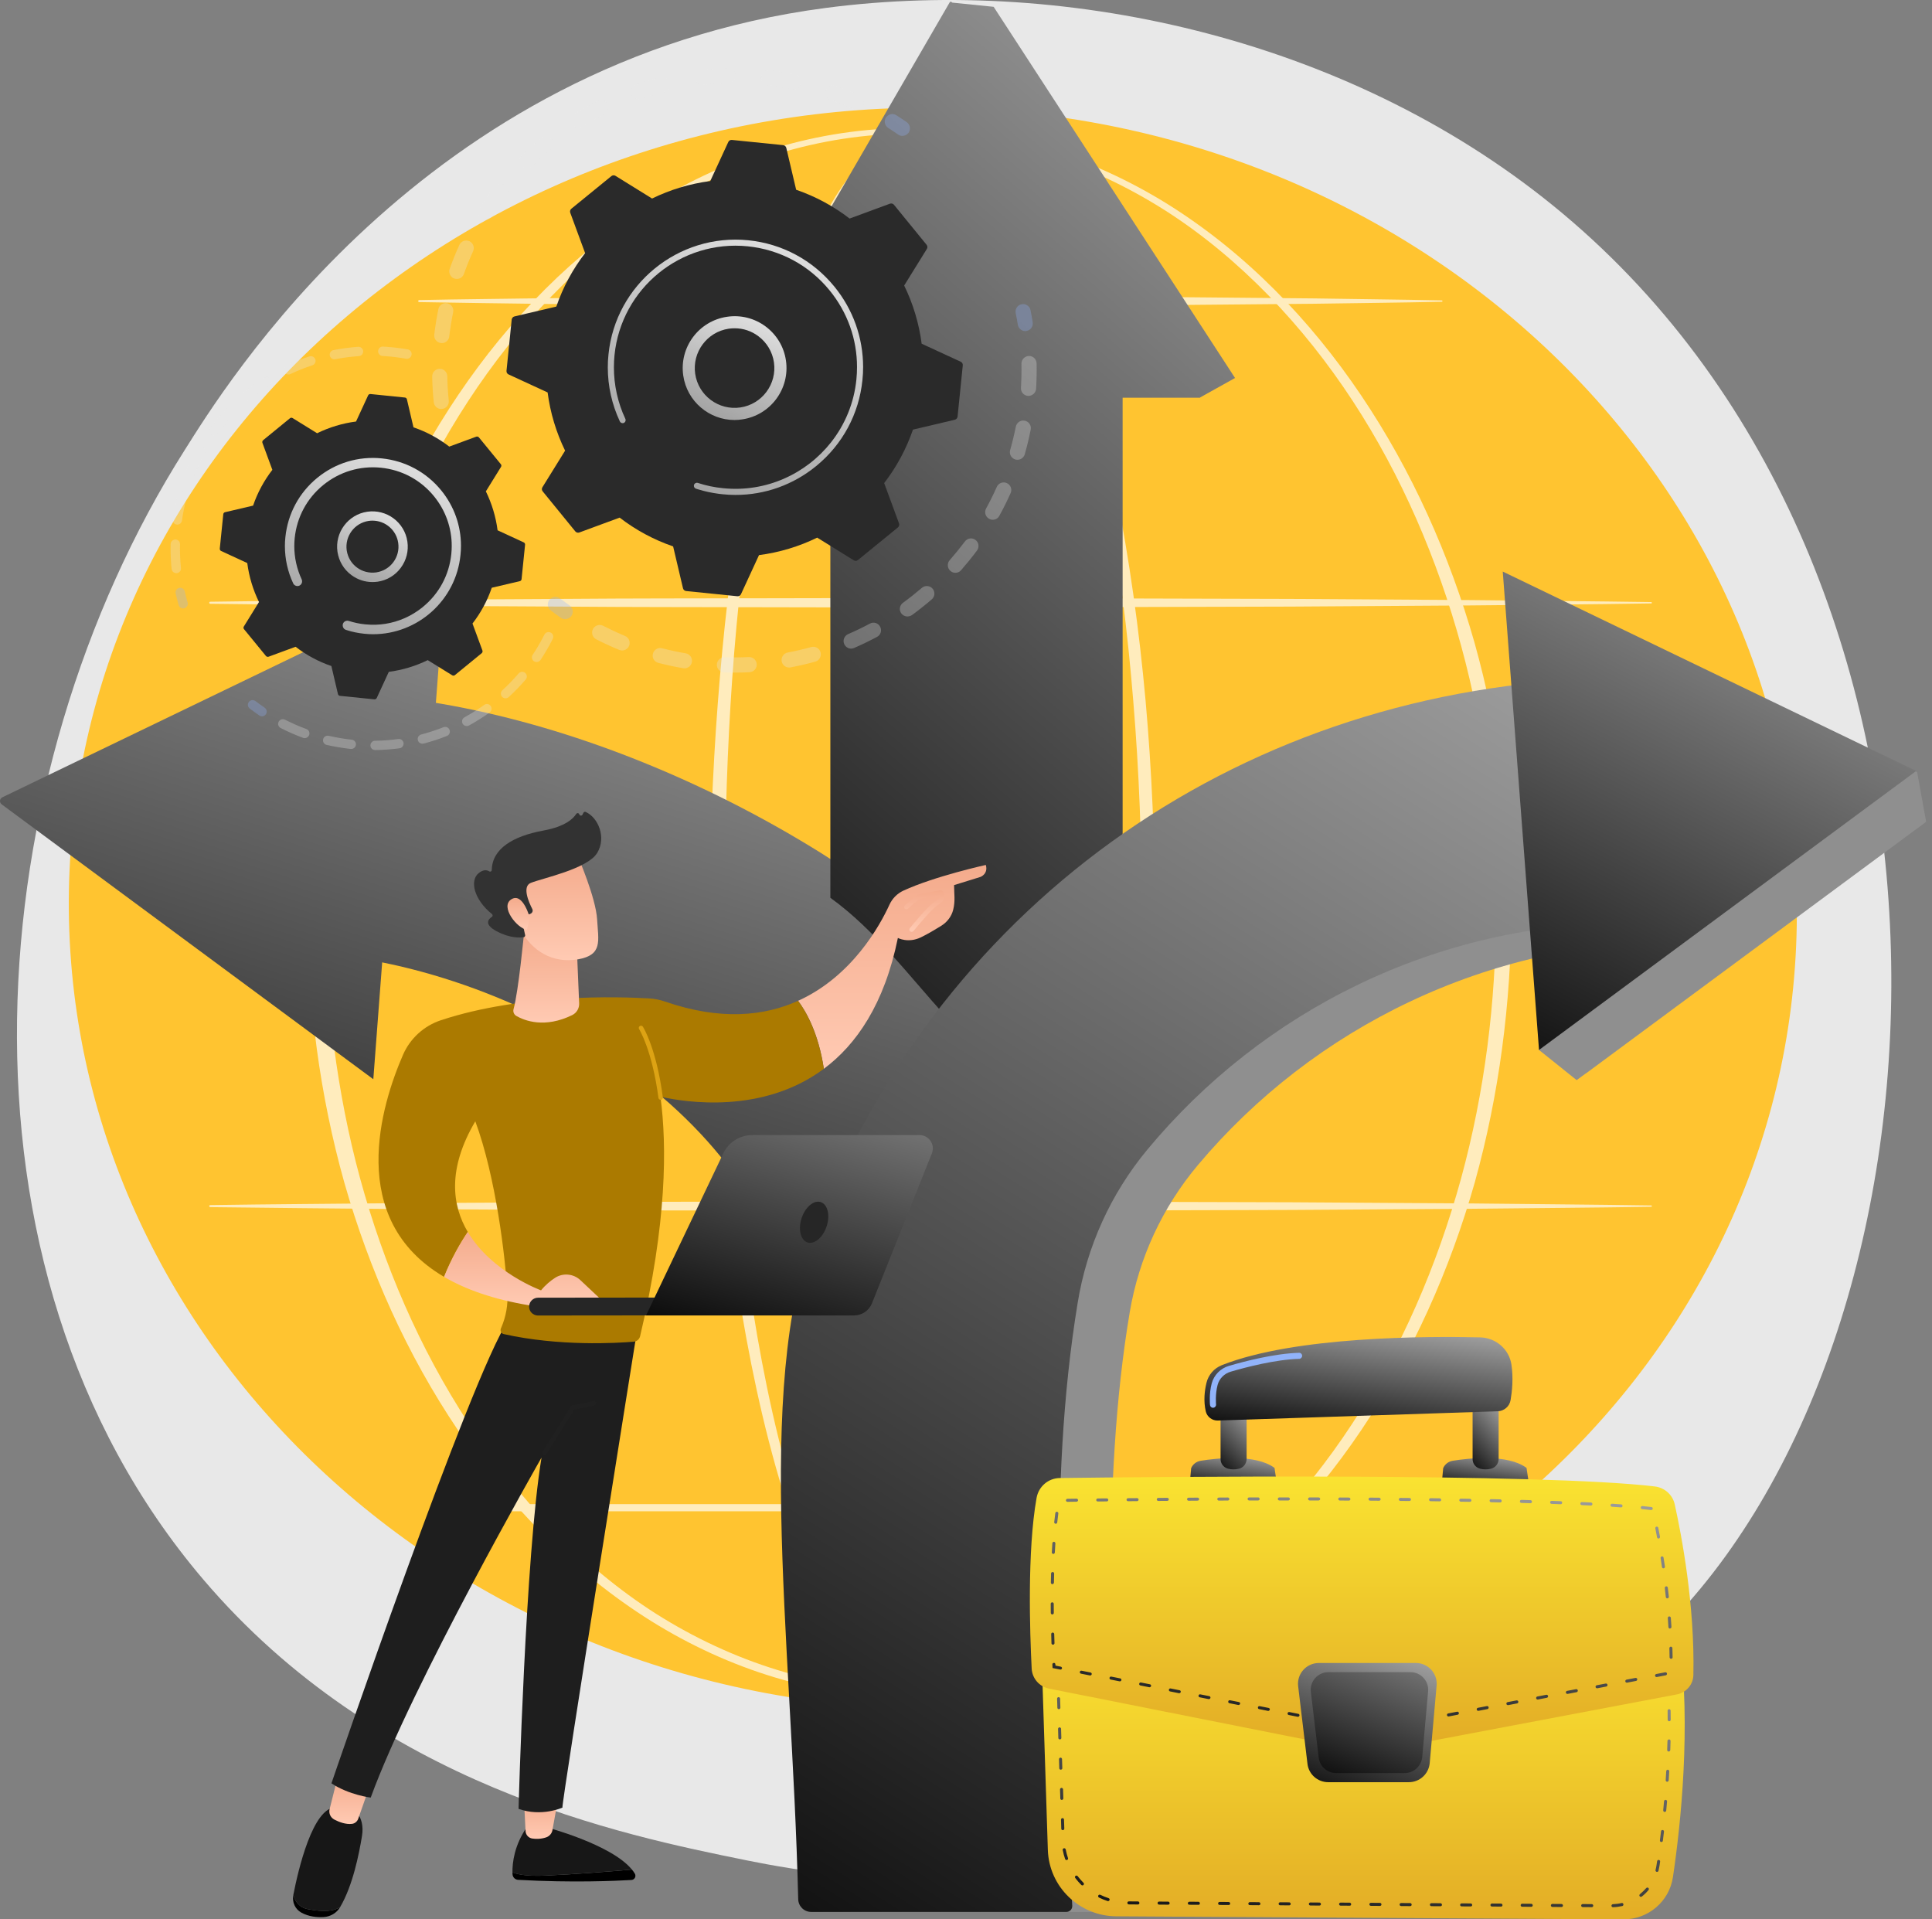 <?xml version="1.0" encoding="UTF-8"?> <svg xmlns="http://www.w3.org/2000/svg" width="302" height="300" viewBox="0 0 302 300" fill="none"><rect x="0" y="0" width="302" height="300" fill="#808080" stroke="none"/> <path d="M261.678 252.965C255.657 259.297 249.968 263.379 245.468 266.615C192.604 304.553 130.044 293.496 116.748 290.786C97.119 286.8 59.159 279.086 31.731 246.825C-9.776 198.001 -3.315 121.095 28.881 70.331C34.773 61.042 65.877 9.507 129.112 1.235C167.383 -3.768 211.986 6.325 244.289 33.389C312.099 90.195 307.278 204.965 261.678 252.965Z" fill="#E8E8E8"></path> <path d="M280.76 147.913C277.728 216.955 214.857 270.279 140.329 267.001C65.802 263.733 7.838 205.105 10.87 136.063C13.902 67.021 76.773 13.696 151.301 16.975C225.828 20.243 283.781 78.871 280.76 147.913Z" fill="#FFC430"></path> <g opacity="0.68"> <path d="M180.55 142.598C180.54 153.644 180.132 164.691 179.275 175.705C178.397 186.719 177.036 197.701 175.075 208.576C173.072 219.44 170.533 230.251 166.675 240.654C164.725 245.84 162.454 250.95 159.379 255.622C157.826 257.947 156.068 260.164 153.893 262.007C152.811 262.918 151.611 263.732 150.293 264.322C148.976 264.911 147.54 265.286 146.083 265.307C144.626 265.35 143.158 265.072 141.819 264.525C140.469 263.989 139.247 263.218 138.133 262.339C135.904 260.561 134.104 258.364 132.529 256.061C129.401 251.422 127.108 246.322 125.126 241.147C123.165 235.961 121.569 230.647 120.187 225.301C118.805 219.943 117.647 214.533 116.651 209.101C114.658 198.226 113.287 187.244 112.365 176.24C111.444 165.226 110.983 154.18 110.908 143.134C110.876 137.605 111.047 132.087 111.251 126.57C111.465 121.052 111.776 115.534 112.194 110.027C113.03 99.013 114.262 88.031 116.094 77.124C117.015 71.681 118.087 66.249 119.372 60.87C120.658 55.492 122.158 50.167 124.012 44.949C125.887 39.753 128.072 34.61 131.104 29.938C132.637 27.624 134.394 25.406 136.579 23.628C137.672 22.749 138.883 21.978 140.201 21.463C141.519 20.939 142.954 20.671 144.369 20.724C145.794 20.767 147.197 21.121 148.493 21.689C149.79 22.256 150.979 23.038 152.072 23.917C154.258 25.685 156.058 27.849 157.665 30.121C160.847 34.685 163.247 39.721 165.325 44.853C169.429 55.138 172.215 65.885 174.411 76.716C176.565 87.559 178.075 98.52 179.072 109.523C180.047 120.495 180.518 131.552 180.55 142.598ZM178.45 142.598C178.482 131.605 178.065 120.612 177.154 109.663C176.265 98.713 174.915 87.784 172.9 76.984C170.875 66.195 168.25 55.47 164.329 45.228C162.336 40.128 160.033 35.113 156.968 30.581C155.426 28.331 153.69 26.199 151.611 24.463C149.554 22.738 147.047 21.421 144.358 21.335C143.019 21.292 141.69 21.56 140.458 22.074C139.215 22.578 138.079 23.317 137.04 24.185C134.961 25.921 133.279 28.096 131.812 30.388C128.897 35.006 126.808 40.117 125.029 45.303C123.262 50.499 121.858 55.813 120.647 61.17C119.447 66.527 118.462 71.938 117.615 77.37C114.294 99.109 113.233 121.148 113.319 143.123C113.276 154.116 113.63 165.108 114.433 176.069C115.247 187.03 116.49 197.958 118.365 208.79C119.308 214.201 120.401 219.579 121.719 224.915C123.037 230.24 124.569 235.511 126.454 240.654C128.351 245.786 130.569 250.822 133.569 255.365C135.079 257.614 136.794 259.747 138.861 261.429C140.908 263.111 143.426 264.3 146.04 264.204C148.654 264.129 151.108 262.832 153.111 261.097C155.136 259.35 156.818 257.197 158.297 254.925C161.243 250.35 163.429 245.293 165.304 240.161C169 229.843 171.422 219.086 173.297 208.276C175.161 197.454 176.393 186.515 177.218 175.555C178.075 164.583 178.461 153.591 178.45 142.598Z" fill="white"></path> <path d="M236.264 142.598C236.178 156.837 234.346 171.076 230.532 184.801C226.642 198.494 220.771 211.662 212.821 223.479C204.882 235.276 194.778 245.733 182.693 253.329C176.661 257.111 170.136 260.133 163.311 262.179C156.497 264.236 149.372 265.307 142.247 265.307C135.122 265.307 127.997 264.247 121.172 262.2C114.347 260.154 107.822 257.143 101.779 253.372C89.683 245.797 79.548 235.34 71.587 223.544C63.616 211.726 57.733 198.547 53.823 184.844C51.894 177.976 50.469 170.98 49.516 163.919C48.573 156.859 48.102 149.734 48.069 142.598C48.112 135.473 48.584 128.348 49.537 121.288C50.491 114.227 51.926 107.231 53.855 100.363C57.776 86.67 63.68 73.502 71.651 61.695C79.612 49.91 89.747 39.474 101.833 31.921C107.876 28.16 114.401 25.171 121.215 23.135C128.018 21.089 135.133 20.017 142.247 20.017C149.361 20.028 156.465 21.099 163.268 23.167C170.072 25.214 176.596 28.214 182.629 31.974C194.703 39.538 204.807 49.985 212.746 61.77C220.707 73.578 226.578 86.734 230.478 100.416C234.324 114.12 236.167 128.359 236.264 142.598ZM233.853 142.598C233.842 128.573 232.107 114.527 228.41 100.984C224.703 87.463 219.121 74.392 211.428 62.638C207.582 56.767 203.21 51.238 198.314 46.203C193.418 41.178 187.996 36.624 182.071 32.853C176.136 29.092 169.729 26.071 163.011 24.024C156.293 21.978 149.275 20.907 142.258 20.875C135.229 20.907 128.222 21.989 121.504 24.046C114.786 26.103 108.39 29.135 102.465 32.896C96.551 36.678 91.151 41.231 86.255 46.256C81.369 51.292 77.008 56.831 73.173 62.703C65.491 74.456 59.93 87.506 56.244 101.027C54.401 107.788 53.084 114.688 52.184 121.641C51.284 128.595 50.834 135.602 50.823 142.609C50.844 149.616 51.294 156.623 52.205 163.576C53.116 170.519 54.444 177.419 56.287 184.18C59.983 197.69 65.555 210.74 73.248 222.472C77.083 228.333 81.444 233.861 86.33 238.886C91.215 243.901 96.615 248.454 102.529 252.225C108.454 255.975 114.851 258.975 121.547 261.033C128.243 263.09 135.24 264.182 142.258 264.215C149.275 264.182 156.272 263.1 162.979 261.054C169.686 259.008 176.093 256.008 182.018 252.268C187.943 248.508 193.353 243.965 198.25 238.951C203.146 233.926 207.518 228.397 211.364 222.536C219.067 210.804 224.66 197.744 228.378 184.233C232.085 170.669 233.832 156.623 233.853 142.598Z" fill="white"></path> <path d="M32.866 94.052C42.252 93.913 51.637 93.859 61.023 93.763L89.18 93.602C98.565 93.527 107.951 93.538 117.337 93.516L145.493 93.463L201.796 93.613L229.953 93.795C239.339 93.902 248.724 93.966 258.11 94.106C258.163 94.106 258.217 94.159 258.217 94.213C258.217 94.266 258.174 94.32 258.11 94.32C248.724 94.47 239.339 94.523 229.953 94.63L201.796 94.813L145.493 94.963L117.337 94.909C107.951 94.888 98.565 94.898 89.18 94.823L61.023 94.663C51.637 94.566 42.252 94.502 32.866 94.373C32.78 94.373 32.705 94.298 32.705 94.213C32.705 94.116 32.78 94.052 32.866 94.052Z" fill="white"></path> <path d="M65.523 46.899C72.187 46.76 78.851 46.706 85.505 46.61L105.487 46.449C112.151 46.374 118.815 46.385 125.469 46.363L145.451 46.31L165.433 46.363C172.097 46.395 178.761 46.374 185.414 46.46L205.396 46.642C212.061 46.749 218.725 46.813 225.378 46.952C225.432 46.952 225.485 47.006 225.485 47.06C225.485 47.113 225.443 47.167 225.378 47.167C218.714 47.317 212.05 47.37 205.396 47.477L185.414 47.66C178.75 47.735 172.086 47.713 165.433 47.756L145.451 47.81L125.469 47.756C118.805 47.735 112.14 47.745 105.487 47.67L85.505 47.51C78.841 47.413 72.177 47.349 65.523 47.22C65.437 47.22 65.362 47.145 65.373 47.06C65.373 46.974 65.437 46.899 65.523 46.899Z" fill="white"></path> <path d="M23.084 141.205L53.684 140.916L84.284 140.755C94.484 140.68 104.683 140.691 114.883 140.67L145.483 140.616L206.682 140.766L237.282 140.948C247.482 141.055 257.682 141.12 267.882 141.259C267.935 141.259 267.989 141.312 267.989 141.366C267.989 141.42 267.946 141.473 267.882 141.473C257.682 141.623 247.482 141.677 237.282 141.784L206.682 141.966L145.483 142.116L114.883 142.062C104.683 142.041 94.484 142.052 84.284 141.977L53.684 141.816L23.084 141.527C22.999 141.527 22.924 141.452 22.924 141.366C22.924 141.27 22.999 141.205 23.084 141.205Z" fill="white"></path> <path d="M32.866 188.358C42.252 188.219 51.637 188.165 61.023 188.069L89.18 187.908C98.565 187.833 107.951 187.844 117.337 187.823L145.493 187.769L201.796 187.919L229.953 188.101C239.339 188.208 248.724 188.273 258.11 188.412C258.163 188.412 258.217 188.465 258.217 188.519C258.217 188.573 258.174 188.626 258.11 188.626C248.724 188.776 239.339 188.83 229.953 188.937L201.796 189.119L145.493 189.269L117.337 189.215C107.951 189.194 98.565 189.205 89.18 189.13L61.023 188.969C51.637 188.873 42.252 188.808 32.866 188.68C32.78 188.68 32.705 188.605 32.705 188.519C32.705 188.423 32.78 188.358 32.866 188.358Z" fill="white"></path> <path d="M229.45 236.219H69.551C69.241 236.219 68.994 235.972 68.994 235.661C68.994 235.351 69.241 235.104 69.551 235.104H229.45C229.76 235.104 230.007 235.351 230.007 235.661C230.007 235.972 229.76 236.219 229.45 236.219Z" fill="white"></path> </g> <path d="M152.586 151.855C127.976 128.52 86.351 108.334 49.827 108.281L46.688 146.541C47.663 146.509 48.648 146.498 49.634 146.498C80.041 146.498 109.558 163.641 127.537 185.369C132.519 174.901 142.836 168.012 147.69 157.362L152.586 151.855Z" fill="url(#paint0_linear_252_778)"></path> <path d="M64.023 93.923L4.902 122.648L13.302 128.937H66.691L69.219 95.509L64.023 93.923Z" fill="url(#paint1_linear_252_778)"></path> <path d="M64.023 93.923L58.355 168.687L0.263 125.723C-0.133 125.434 -0.069 124.834 0.37 124.619L64.023 93.923Z" fill="url(#paint2_linear_252_778)"></path> <path d="M123.98 204.719C129.476 192.237 139.687 167.058 148.472 156.848C123.465 130.277 83.673 110.627 44.32 110.573L41.181 148.834C42.156 148.801 43.141 148.791 44.127 148.791C76.205 148.791 118.387 171.73 123.98 204.719Z" fill="url(#paint3_linear_252_778)"></path> <path d="M140.758 159.376C140.662 159.376 140.565 159.333 140.501 159.258C133.579 150.869 123.122 142.577 110.255 135.269C110.094 135.173 110.04 134.969 110.126 134.809C110.223 134.648 110.426 134.594 110.587 134.68C123.519 142.019 134.051 150.366 141.026 158.819C141.144 158.958 141.122 159.173 140.983 159.291C140.908 159.355 140.833 159.376 140.758 159.376Z" fill="url(#paint4_linear_252_778)"></path> <path d="M106.194 133.009C106.141 133.009 106.087 132.998 106.033 132.966C98.148 128.787 89.919 125.241 81.584 122.402C81.412 122.338 81.316 122.145 81.369 121.973C81.434 121.802 81.626 121.705 81.798 121.759C90.166 124.609 98.416 128.177 106.344 132.366C106.505 132.452 106.569 132.655 106.483 132.827C106.43 132.945 106.312 133.009 106.194 133.009Z" fill="url(#paint5_linear_252_778)"></path> <path d="M76.762 120.827C76.73 120.827 76.698 120.827 76.666 120.816C71.641 119.295 66.755 118.105 62.148 117.28C61.966 117.248 61.837 117.077 61.88 116.884C61.912 116.702 62.084 116.573 62.277 116.606C66.905 117.43 71.823 118.62 76.869 120.152C77.052 120.205 77.148 120.398 77.094 120.57C77.041 120.73 76.901 120.827 76.762 120.827Z" fill="url(#paint6_linear_252_778)"></path> <path d="M155.319 1.064L148.451 0.367L150.079 3.732L118.387 58.449H175.183L187.633 62.102L193.054 59.081L155.319 1.064Z" fill="url(#paint7_linear_252_778)"></path> <path d="M136.826 53.488V123.87C143.029 128.937 143.79 148.801 149.437 154.983C155.704 148.876 167.629 135.987 175.483 131.305V53.488H136.826Z" fill="url(#paint8_linear_252_778)"></path> <path d="M113.876 62.167H187.633L148.783 0.357C148.708 0.228 148.515 0.239 148.451 0.367L113.265 61.106C112.987 61.577 113.33 62.167 113.876 62.167Z" fill="url(#paint9_linear_252_778)"></path> <path d="M129.797 57.206V140.326C136.826 145.394 142.162 152.648 147.808 158.819C154.076 152.712 161.426 140.198 169.076 135.377V57.206H129.797Z" fill="url(#paint10_linear_252_778)"></path> <path d="M130.215 60.645H117.84C117.551 60.645 117.305 60.495 117.155 60.249C117.015 60.002 117.005 59.713 117.144 59.456L147.229 5.821C147.326 5.66 147.529 5.596 147.69 5.692C147.851 5.789 147.915 5.992 147.819 6.153L117.733 59.788C117.701 59.842 117.723 59.885 117.733 59.906C117.744 59.928 117.776 59.96 117.83 59.96H130.205C130.387 59.96 130.537 60.11 130.537 60.292C130.547 60.495 130.397 60.645 130.215 60.645Z" fill="url(#paint11_linear_252_778)"></path> <path d="M262.696 109.491C206.007 109.566 157.483 141.344 136.494 191.572V191.583C136.472 191.626 136.451 191.68 136.44 191.722H136.462C125.447 215.915 132.047 256.865 132.915 298.853H170.661H172.268C173.993 298.853 175.375 297.396 175.279 295.671C173.565 263.839 172.086 231.826 176.597 205.094C178.022 196.63 181.708 188.69 187.268 182.08C205.247 160.694 232.439 147.066 262.889 147.066C263.874 147.066 264.86 147.055 265.835 147.087L262.696 109.491Z" fill="#8F8F8F"></path> <path d="M254.671 106.834C254.628 106.352 254.221 105.977 253.739 105.977C197.425 106.384 149.276 138.494 128.394 189.601C128.372 189.644 128.351 189.687 128.34 189.729H128.362C117.519 213.986 123.755 254.797 124.772 296.86C124.805 297.964 125.694 298.842 126.808 298.842H166.686C167.222 298.842 167.64 298.393 167.608 297.868C165.797 263.089 163.718 232.49 168.465 203.583C169.901 194.808 173.65 186.558 179.329 179.712C197.307 158.037 224.436 144.226 254.8 144.226C255.442 144.226 256.085 144.226 256.728 144.226C257.275 144.237 257.703 143.766 257.66 143.219L254.671 106.834Z" fill="url(#paint12_linear_252_778)"></path> <path d="M300.935 128.552L301.085 128.445L299.681 120.709L299.553 120.645L299.531 120.505L299.392 120.57L242.243 93.013L246.185 144.987L245.189 145.437L240.571 164.112L246.453 168.826L247.91 167.755V167.776L300.892 128.595L300.935 128.552Z" fill="#8F8F8F"></path> <path d="M234.903 89.338L240.571 164.112L299.531 120.505L234.903 89.338Z" fill="url(#paint13_linear_252_778)"></path> <g opacity="0.3"> <path d="M68.984 63.935C68.384 63.935 67.869 63.485 67.805 62.874C67.666 61.545 67.58 60.195 67.559 58.845C67.548 58.192 68.062 57.656 68.716 57.645C68.727 57.645 68.727 57.645 68.737 57.645C69.38 57.645 69.905 58.16 69.916 58.803C69.937 60.078 70.023 61.363 70.151 62.627C70.216 63.281 69.744 63.86 69.102 63.924C69.069 63.935 69.026 63.935 68.984 63.935ZM69.059 53.628C69.016 53.628 68.962 53.628 68.919 53.617C68.266 53.542 67.805 52.953 67.88 52.299C68.041 50.971 68.255 49.631 68.523 48.324C68.651 47.681 69.273 47.274 69.916 47.403C70.559 47.531 70.966 48.163 70.837 48.795C70.58 50.038 70.376 51.313 70.227 52.578C70.162 53.188 69.659 53.628 69.059 53.628ZM71.405 43.599C71.276 43.599 71.137 43.578 71.009 43.535C70.398 43.321 70.076 42.635 70.291 42.024C70.741 40.76 71.244 39.506 71.801 38.285C72.069 37.696 72.776 37.428 73.366 37.696C73.955 37.964 74.223 38.671 73.955 39.26C73.43 40.417 72.948 41.606 72.519 42.806C72.348 43.299 71.898 43.599 71.405 43.599ZM75.937 34.342C75.723 34.342 75.498 34.278 75.305 34.16C74.759 33.806 74.598 33.078 74.941 32.531C75.659 31.406 76.441 30.292 77.255 29.231C77.651 28.717 78.391 28.61 78.916 29.006C79.43 29.403 79.537 30.142 79.141 30.667C78.369 31.674 77.63 32.735 76.944 33.806C76.709 34.149 76.323 34.342 75.937 34.342ZM82.409 26.328C82.109 26.328 81.798 26.21 81.562 25.974C81.101 25.514 81.112 24.764 81.573 24.303C82.526 23.36 83.534 22.449 84.562 21.592C85.066 21.174 85.805 21.239 86.223 21.742C86.641 22.246 86.576 22.985 86.073 23.403C85.098 24.217 84.133 25.085 83.234 25.974C83.008 26.21 82.709 26.328 82.409 26.328ZM90.498 19.953C90.101 19.953 89.716 19.76 89.49 19.396C89.148 18.839 89.319 18.11 89.865 17.767C91.001 17.06 92.18 16.396 93.38 15.785C93.958 15.485 94.676 15.721 94.966 16.299C95.266 16.878 95.03 17.596 94.451 17.885C93.316 18.464 92.191 19.096 91.119 19.771C90.926 19.889 90.712 19.953 90.498 19.953ZM133.836 17.135C133.676 17.135 133.504 17.103 133.344 17.028C132.186 16.503 130.987 16.021 129.787 15.592C129.176 15.378 128.844 14.703 129.069 14.082C129.283 13.471 129.958 13.139 130.579 13.364C131.844 13.814 133.108 14.317 134.319 14.874C134.919 15.142 135.176 15.849 134.908 16.439C134.715 16.878 134.286 17.135 133.836 17.135ZM99.798 15.517C99.305 15.517 98.844 15.207 98.683 14.725C98.469 14.103 98.801 13.439 99.412 13.225C100.676 12.785 101.973 12.399 103.28 12.078C103.912 11.917 104.555 12.303 104.715 12.935C104.876 13.567 104.49 14.21 103.858 14.371C102.626 14.682 101.394 15.046 100.194 15.464C100.055 15.496 99.926 15.517 99.798 15.517ZM124.044 13.953C123.969 13.953 123.883 13.942 123.808 13.932C122.565 13.675 121.29 13.471 120.026 13.332C119.372 13.257 118.912 12.667 118.987 12.024C119.062 11.371 119.651 10.91 120.294 10.985C121.622 11.135 122.962 11.35 124.279 11.617C124.922 11.746 125.329 12.367 125.201 13.01C125.083 13.567 124.59 13.953 124.044 13.953ZM109.847 13.278C109.247 13.278 108.733 12.828 108.669 12.217C108.605 11.564 109.065 10.985 109.719 10.91C111.047 10.771 112.397 10.685 113.747 10.653C113.758 10.653 113.769 10.653 113.769 10.653C114.412 10.653 114.937 11.167 114.947 11.81C114.958 12.464 114.444 12.999 113.79 13.021C112.515 13.042 111.23 13.128 109.965 13.267C109.933 13.278 109.89 13.278 109.847 13.278Z" fill="#E8E8E8"></path> <path d="M141.058 21.239C140.822 21.239 140.586 21.175 140.383 21.025C139.879 20.671 139.365 20.328 138.851 20.007C138.304 19.653 138.133 18.925 138.486 18.378C138.84 17.832 139.568 17.66 140.115 18.014C140.661 18.357 141.197 18.721 141.733 19.085C142.268 19.46 142.397 20.2 142.033 20.735C141.797 21.057 141.433 21.239 141.058 21.239Z" fill="#91B3FA"></path> </g> <g opacity="0.3"> <path d="M160.268 51.753C159.7 51.753 159.197 51.335 159.1 50.756C159.004 50.156 158.897 49.546 158.768 48.946C158.64 48.303 159.047 47.681 159.69 47.553C160.332 47.424 160.954 47.842 161.082 48.474C161.211 49.106 161.329 49.749 161.425 50.381C161.532 51.024 161.093 51.635 160.44 51.731C160.397 51.742 160.332 51.753 160.268 51.753Z" fill="#91B3FA"></path> <path d="M114.84 105.131C114.294 105.131 113.747 105.12 113.201 105.099C112.547 105.077 112.033 104.531 112.054 103.877C112.076 103.224 112.622 102.709 113.276 102.731C114.54 102.774 115.804 102.763 117.047 102.699C117.701 102.666 118.258 103.17 118.29 103.824C118.322 104.477 117.819 105.034 117.165 105.066C116.404 105.12 115.622 105.131 114.84 105.131ZM106.986 104.466C106.922 104.466 106.858 104.456 106.783 104.445C105.487 104.22 104.179 103.941 102.904 103.609C102.272 103.449 101.897 102.806 102.058 102.174C102.219 101.541 102.872 101.156 103.504 101.327C104.715 101.638 105.958 101.906 107.19 102.12C107.833 102.227 108.261 102.838 108.154 103.481C108.058 104.059 107.554 104.466 106.986 104.466ZM123.347 104.338C122.79 104.338 122.297 103.941 122.19 103.374C122.072 102.731 122.49 102.109 123.133 101.991C124.365 101.756 125.597 101.477 126.808 101.134C127.44 100.963 128.093 101.327 128.265 101.959C128.436 102.591 128.072 103.245 127.44 103.416C126.165 103.77 124.868 104.07 123.572 104.316C123.497 104.338 123.422 104.338 123.347 104.338ZM97.247 101.67C97.097 101.67 96.947 101.638 96.797 101.584C95.576 101.081 94.365 100.524 93.197 99.924C92.619 99.624 92.383 98.916 92.683 98.327C92.983 97.749 93.69 97.513 94.279 97.813C95.394 98.381 96.54 98.916 97.697 99.399C98.297 99.645 98.587 100.341 98.34 100.941C98.147 101.391 97.708 101.67 97.247 101.67ZM133.043 101.381C132.583 101.381 132.154 101.113 131.961 100.663C131.704 100.063 131.983 99.367 132.583 99.109C133.729 98.617 134.875 98.059 135.979 97.47C136.558 97.159 137.275 97.374 137.575 97.952C137.886 98.531 137.672 99.249 137.093 99.549C135.925 100.17 134.725 100.749 133.525 101.274C133.354 101.349 133.193 101.381 133.043 101.381ZM141.84 96.356C141.475 96.356 141.111 96.184 140.886 95.874C140.5 95.349 140.618 94.609 141.143 94.224C142.161 93.484 143.147 92.702 144.1 91.888C144.593 91.46 145.343 91.513 145.772 92.006C146.2 92.499 146.147 93.249 145.654 93.677C144.657 94.534 143.608 95.37 142.547 96.142C142.333 96.281 142.086 96.356 141.84 96.356ZM149.34 89.531C149.061 89.531 148.782 89.434 148.557 89.231C148.065 88.802 148.022 88.052 148.45 87.559C149.275 86.617 150.079 85.631 150.829 84.635C151.215 84.109 151.954 84.002 152.479 84.388C153.004 84.774 153.111 85.524 152.725 86.038C151.943 87.099 151.097 88.127 150.229 89.124C149.993 89.402 149.672 89.531 149.34 89.531ZM155.179 81.238C154.986 81.238 154.793 81.195 154.611 81.088C154.043 80.777 153.829 80.06 154.14 79.481C154.74 78.388 155.307 77.242 155.811 76.106C156.079 75.506 156.775 75.238 157.375 75.506C157.975 75.774 158.243 76.47 157.975 77.07C157.439 78.27 156.85 79.47 156.207 80.627C156.004 81.024 155.597 81.238 155.179 81.238ZM159.047 71.863C158.939 71.863 158.832 71.853 158.714 71.82C158.082 71.638 157.729 70.985 157.9 70.353C158.243 69.153 158.543 67.92 158.789 66.688C158.918 66.046 159.539 65.628 160.182 65.756C160.825 65.885 161.243 66.506 161.114 67.149C160.857 68.445 160.547 69.742 160.182 71.006C160.032 71.531 159.561 71.863 159.047 71.863ZM160.772 61.878C160.75 61.878 160.718 61.878 160.697 61.878C160.043 61.835 159.55 61.278 159.593 60.624C159.647 59.703 159.679 58.77 159.679 57.849C159.679 57.517 159.679 57.185 159.668 56.853C159.657 56.199 160.172 55.663 160.825 55.642C161.489 55.61 162.014 56.146 162.036 56.799C162.047 57.153 162.047 57.496 162.047 57.849C162.047 58.813 162.014 59.799 161.961 60.763C161.907 61.395 161.382 61.878 160.772 61.878Z" fill="#E8E8E8"></path> <path d="M88.333 96.774C88.097 96.774 87.862 96.699 87.658 96.559C87.133 96.195 86.608 95.809 86.094 95.413C85.58 95.016 85.472 94.277 85.88 93.752C86.276 93.238 87.015 93.131 87.54 93.538C88.033 93.913 88.526 94.277 89.029 94.631C89.565 95.006 89.694 95.745 89.319 96.281C89.072 96.602 88.697 96.774 88.333 96.774Z" fill="#91B3FA"></path> </g> <path d="M89.93 83.059C90.08 83.242 90.326 83.306 90.551 83.231L96.862 80.906C99.347 82.824 102.165 84.356 105.219 85.406L106.762 91.952C106.815 92.177 107.008 92.349 107.244 92.381L115.269 93.195C115.504 93.216 115.729 93.088 115.826 92.874L118.644 86.766C121.847 86.349 124.911 85.416 127.74 84.034L133.461 87.581C133.665 87.709 133.922 87.688 134.104 87.538L140.361 82.438C140.543 82.288 140.608 82.041 140.533 81.817L138.208 75.506C140.125 73.02 141.658 70.202 142.708 67.149L149.254 65.606C149.479 65.552 149.65 65.359 149.683 65.124L150.497 57.099C150.518 56.863 150.39 56.638 150.175 56.542L144.068 53.724C143.65 50.52 142.718 47.456 141.336 44.628L144.883 38.906C145.011 38.703 144.99 38.446 144.84 38.263L139.74 32.006C139.59 31.824 139.343 31.76 139.118 31.835L132.808 34.16C130.322 32.242 127.504 30.71 124.451 29.66L122.908 23.114C122.854 22.889 122.661 22.717 122.426 22.685L114.401 21.871C114.165 21.849 113.94 21.978 113.844 22.192L111.026 28.299C107.822 28.717 104.758 29.649 101.929 31.031L96.208 27.485C96.005 27.356 95.747 27.378 95.565 27.528L89.308 32.628C89.126 32.778 89.062 33.024 89.137 33.249L91.462 39.56C89.544 42.045 88.012 44.863 86.962 47.917L80.415 49.46C80.191 49.513 80.019 49.706 79.987 49.942L79.173 57.967C79.151 58.203 79.28 58.428 79.494 58.524L85.601 61.342C86.019 64.545 86.951 67.609 88.333 70.438L84.787 76.159C84.658 76.363 84.68 76.62 84.83 76.802L89.93 83.059Z" fill="#2A2A2A"></path> <path d="M114.818 65.649C110.865 65.649 107.394 62.745 106.804 58.717C106.151 54.292 109.226 50.156 113.651 49.513C115.793 49.192 117.936 49.738 119.672 51.024C121.408 52.32 122.543 54.206 122.854 56.349C123.508 60.774 120.433 64.909 116.008 65.552C115.611 65.617 115.215 65.649 114.818 65.649ZM114.84 51.313C114.529 51.313 114.229 51.335 113.918 51.377C110.522 51.881 108.176 55.042 108.669 58.438C109.172 61.834 112.333 64.181 115.729 63.688C119.126 63.184 121.472 60.024 120.979 56.627C120.733 54.988 119.865 53.531 118.536 52.545C117.454 51.731 116.168 51.313 114.84 51.313Z" fill="url(#paint14_linear_252_778)"></path> <path d="M114.99 77.359C114.315 77.359 113.629 77.327 112.944 77.252C112.729 77.231 112.515 77.209 112.301 77.177C111.24 77.038 110.201 76.813 109.183 76.502C109.172 76.502 109.151 76.492 109.14 76.492C109.097 76.481 109.065 76.47 109.022 76.459C108.947 76.438 108.872 76.417 108.797 76.384C108.594 76.32 108.465 76.138 108.465 75.934C108.465 75.881 108.476 75.838 108.486 75.784C108.572 75.538 108.829 75.399 109.086 75.484C110.361 75.902 111.701 76.181 113.051 76.309C119.747 76.984 125.993 74.081 129.893 69.152C132.058 66.409 133.493 63.045 133.868 59.317C133.933 58.663 133.965 58.01 133.965 57.367C133.965 53.006 132.476 48.817 129.679 45.388C126.476 41.456 121.922 39.013 116.876 38.499C106.451 37.449 97.119 45.067 96.058 55.492C95.994 56.135 95.962 56.778 95.962 57.42C95.962 60.206 96.572 62.949 97.751 65.467C97.783 65.531 97.794 65.595 97.794 65.67C97.794 65.852 97.697 66.013 97.526 66.099C97.29 66.206 97.012 66.11 96.894 65.874C95.651 63.227 95.008 60.345 95.008 57.42C95.008 56.745 95.04 56.07 95.115 55.395C96.219 44.456 106.033 36.453 116.972 37.556C122.276 38.092 127.043 40.663 130.418 44.788C133.354 48.378 134.908 52.781 134.918 57.356C134.918 58.031 134.886 58.717 134.811 59.403C134.275 64.706 131.704 69.474 127.579 72.849C123.968 75.795 119.565 77.359 114.99 77.359Z" fill="url(#paint15_linear_252_778)"></path> <g opacity="0.3"> <path d="M28.623 95.102C28.312 95.102 28.012 94.898 27.927 94.577C27.755 93.977 27.595 93.377 27.455 92.766C27.37 92.37 27.605 91.984 28.002 91.888C28.398 91.791 28.784 92.049 28.88 92.434C29.009 93.013 29.159 93.591 29.33 94.159C29.448 94.545 29.223 94.952 28.837 95.07C28.762 95.091 28.698 95.102 28.623 95.102Z" fill="#91B3FA"></path> <path d="M27.552 89.585C27.177 89.585 26.866 89.306 26.823 88.931C26.716 87.87 26.663 86.788 26.663 85.717C26.663 85.492 26.663 85.267 26.673 85.042C26.684 84.635 27.038 84.335 27.423 84.324C27.83 84.335 28.152 84.667 28.141 85.074C28.141 85.288 28.13 85.503 28.13 85.717C28.13 86.735 28.184 87.763 28.291 88.781C28.334 89.177 28.045 89.542 27.638 89.585C27.595 89.585 27.573 89.585 27.552 89.585ZM27.713 81.999C27.68 81.999 27.638 81.999 27.605 81.988C27.209 81.935 26.93 81.56 26.984 81.163C27.166 79.878 27.434 78.603 27.777 77.36C27.884 76.974 28.291 76.738 28.677 76.846C29.063 76.953 29.298 77.349 29.191 77.746C28.87 78.935 28.613 80.156 28.441 81.378C28.377 81.742 28.066 81.999 27.713 81.999ZM29.705 74.681C29.609 74.681 29.523 74.66 29.427 74.628C29.052 74.478 28.88 74.049 29.03 73.674C29.523 72.474 30.091 71.306 30.734 70.171C30.938 69.817 31.377 69.699 31.73 69.892C32.084 70.096 32.202 70.535 32.009 70.888C31.398 71.96 30.852 73.085 30.391 74.221C30.263 74.51 29.984 74.681 29.705 74.681ZM33.434 68.081C33.284 68.081 33.134 68.038 32.995 67.942C32.673 67.706 32.598 67.246 32.845 66.924C33.616 65.885 34.462 64.888 35.352 63.946C35.63 63.656 36.091 63.646 36.38 63.924C36.67 64.203 36.68 64.663 36.402 64.953C35.555 65.842 34.752 66.796 34.013 67.792C33.884 67.985 33.659 68.081 33.434 68.081ZM38.663 62.596C38.448 62.596 38.245 62.499 38.095 62.328C37.837 62.017 37.88 61.556 38.191 61.299C39.188 60.474 40.248 59.714 41.341 59.028C41.684 58.814 42.134 58.91 42.348 59.253C42.562 59.596 42.466 60.046 42.123 60.26C41.084 60.924 40.066 61.653 39.112 62.435C38.995 62.531 38.834 62.596 38.663 62.596ZM45.069 58.535C44.791 58.535 44.534 58.385 44.405 58.117C44.234 57.753 44.395 57.314 44.759 57.142C45.927 56.585 47.148 56.103 48.37 55.706C48.755 55.578 49.162 55.792 49.291 56.178C49.419 56.564 49.205 56.971 48.819 57.099C47.652 57.485 46.495 57.946 45.38 58.471C45.284 58.514 45.177 58.535 45.069 58.535ZM52.27 56.167C51.927 56.167 51.627 55.921 51.552 55.578C51.477 55.181 51.734 54.796 52.13 54.721C53.394 54.474 54.691 54.303 55.987 54.206C56.394 54.185 56.737 54.485 56.769 54.882C56.801 55.289 56.491 55.632 56.094 55.664C54.862 55.749 53.619 55.91 52.419 56.146C52.366 56.167 52.323 56.167 52.27 56.167ZM63.616 56.081C63.573 56.081 63.53 56.081 63.487 56.071C62.437 55.889 61.366 55.749 60.284 55.674C60.123 55.664 59.962 55.653 59.801 55.642C59.394 55.621 59.084 55.278 59.105 54.871C59.127 54.464 59.469 54.142 59.877 54.174C60.048 54.185 60.219 54.196 60.391 54.206C61.516 54.282 62.641 54.421 63.744 54.614C64.141 54.689 64.409 55.064 64.334 55.46C64.269 55.824 63.959 56.081 63.616 56.081Z" fill="#E8E8E8"></path> </g> <g opacity="0.3"> <path d="M58.634 117.238C58.237 117.238 57.905 116.916 57.905 116.52C57.905 116.113 58.227 115.78 58.623 115.78C59.834 115.77 61.066 115.673 62.255 115.513C62.652 115.459 63.027 115.738 63.08 116.134C63.134 116.53 62.855 116.905 62.459 116.959C61.205 117.13 59.919 117.216 58.634 117.238C58.645 117.238 58.645 117.238 58.634 117.238ZM54.905 117.066C54.884 117.066 54.852 117.066 54.83 117.066C53.566 116.927 52.302 116.713 51.059 116.434C50.663 116.338 50.416 115.952 50.513 115.555C50.598 115.159 50.995 114.923 51.391 115.009C52.57 115.277 53.78 115.491 54.991 115.62C55.387 115.663 55.687 116.027 55.634 116.423C55.591 116.788 55.27 117.066 54.905 117.066ZM66.027 116.241C65.705 116.241 65.405 116.027 65.32 115.695C65.212 115.309 65.448 114.902 65.844 114.805C67.023 114.495 68.191 114.109 69.316 113.67C69.691 113.52 70.119 113.702 70.269 114.077C70.419 114.452 70.237 114.88 69.862 115.03C68.684 115.502 67.462 115.898 66.23 116.22C66.155 116.23 66.091 116.241 66.027 116.241ZM47.63 115.373C47.545 115.373 47.459 115.363 47.384 115.33C46.184 114.891 45.005 114.377 43.88 113.798C43.516 113.616 43.377 113.177 43.559 112.813C43.741 112.459 44.18 112.309 44.545 112.491C45.627 113.038 46.752 113.53 47.888 113.948C48.263 114.088 48.466 114.505 48.327 114.88C48.209 115.191 47.93 115.373 47.63 115.373ZM72.959 113.488C72.701 113.488 72.444 113.348 72.316 113.113C72.123 112.759 72.251 112.32 72.605 112.116C73.666 111.538 74.705 110.884 75.691 110.177C76.023 109.941 76.473 110.016 76.709 110.348C76.944 110.68 76.869 111.13 76.537 111.366C75.498 112.105 74.416 112.791 73.302 113.402C73.194 113.455 73.076 113.488 72.959 113.488ZM79.023 109.148C78.83 109.148 78.626 109.073 78.487 108.913C78.219 108.613 78.23 108.152 78.53 107.884C79.43 107.059 80.276 106.181 81.069 105.259C81.337 104.948 81.798 104.916 82.098 105.184C82.409 105.452 82.441 105.913 82.173 106.213C81.348 107.177 80.448 108.098 79.516 108.966C79.376 109.084 79.205 109.148 79.023 109.148ZM83.876 103.481C83.737 103.481 83.598 103.438 83.469 103.363C83.137 103.138 83.041 102.688 83.266 102.345C83.941 101.338 84.551 100.277 85.098 99.195C85.28 98.831 85.719 98.691 86.084 98.874C86.448 99.056 86.587 99.495 86.405 99.859C85.837 100.995 85.183 102.109 84.487 103.17C84.348 103.363 84.112 103.481 83.876 103.481Z" fill="#E8E8E8"></path> <path d="M40.955 111.966C40.816 111.966 40.677 111.924 40.548 111.838C40.034 111.484 39.52 111.12 39.037 110.745C38.716 110.499 38.652 110.038 38.898 109.716C39.145 109.395 39.605 109.341 39.927 109.577C40.387 109.931 40.88 110.284 41.373 110.616C41.705 110.841 41.791 111.302 41.566 111.634C41.427 111.849 41.191 111.966 40.955 111.966Z" fill="#91B3FA"></path> </g> <path d="M41.566 102.527C41.662 102.645 41.834 102.698 41.984 102.645L46.205 101.091C47.866 102.377 49.751 103.406 51.798 104.102L52.826 108.484C52.858 108.634 52.987 108.752 53.148 108.763L58.516 109.309C58.676 109.32 58.826 109.245 58.891 109.095L60.776 105.013C62.919 104.734 64.976 104.102 66.862 103.181L70.687 105.548C70.826 105.634 70.998 105.623 71.115 105.516L75.294 102.098C75.412 102.002 75.465 101.831 75.412 101.681L73.858 97.459C75.144 95.799 76.172 93.913 76.869 91.866L81.251 90.838C81.401 90.806 81.519 90.677 81.53 90.516L82.076 85.149C82.087 84.988 82.012 84.838 81.862 84.774L77.78 82.888C77.501 80.745 76.869 78.688 75.948 76.802L78.315 72.977C78.401 72.838 78.39 72.667 78.283 72.549L74.865 68.37C74.769 68.252 74.597 68.199 74.448 68.252L70.226 69.806C68.566 68.52 66.68 67.492 64.633 66.795L63.605 62.413C63.573 62.263 63.444 62.145 63.283 62.135L57.916 61.588C57.755 61.578 57.605 61.653 57.541 61.802L55.655 65.885C53.512 66.163 51.455 66.795 49.569 67.717L45.744 65.349C45.605 65.263 45.434 65.274 45.316 65.381L41.137 68.799C41.019 68.895 40.966 69.067 41.019 69.217L42.573 73.438C41.287 75.099 40.259 76.984 39.562 79.031L35.18 80.059C35.03 80.091 34.912 80.22 34.902 80.381L34.355 85.749C34.344 85.909 34.419 86.059 34.569 86.124L38.651 88.009C38.93 90.152 39.562 92.209 40.484 94.095L38.116 97.92C38.03 98.059 38.041 98.231 38.148 98.349L41.566 102.527Z" fill="#2A2A2A"></path> <path d="M58.216 90.978C57.037 90.978 55.891 90.603 54.926 89.885C53.737 89.006 52.977 87.721 52.752 86.253C52.312 83.242 54.402 80.424 57.412 79.985C60.434 79.546 63.241 81.635 63.68 84.645C63.894 86.103 63.53 87.56 62.651 88.749C61.773 89.938 60.487 90.71 59.019 90.924C58.762 90.956 58.484 90.978 58.216 90.978ZM58.227 81.378C58.034 81.378 57.83 81.388 57.627 81.421C55.409 81.753 53.877 83.82 54.198 86.038C54.359 87.11 54.927 88.063 55.794 88.706C56.662 89.349 57.734 89.617 58.816 89.467C59.887 89.306 60.841 88.738 61.484 87.871C62.127 87.003 62.405 85.931 62.244 84.849C61.955 82.835 60.209 81.378 58.227 81.378Z" fill="url(#paint16_linear_252_778)"></path> <path d="M58.323 99.131C57.862 99.131 57.391 99.109 56.93 99.056C55.998 98.959 55.076 98.777 54.187 98.488C54.144 98.477 54.112 98.467 54.069 98.445C53.759 98.349 53.566 98.059 53.566 97.749C53.566 97.674 53.577 97.599 53.598 97.524C53.726 97.138 54.134 96.934 54.519 97.052C55.344 97.32 56.212 97.502 57.08 97.588C57.123 97.588 57.176 97.599 57.219 97.599C59.287 97.792 61.312 97.459 63.166 96.656C64.173 96.227 65.126 95.649 66.005 94.952C66.016 94.942 66.016 94.942 66.026 94.931C66.048 94.909 66.069 94.899 66.091 94.877C68.641 92.799 70.216 89.852 70.548 86.585C70.591 86.167 70.612 85.738 70.612 85.32C70.612 82.502 69.648 79.781 67.837 77.563C65.758 75.013 62.812 73.438 59.544 73.106C56.276 72.774 53.073 73.738 50.523 75.817C47.973 77.895 46.398 80.842 46.066 84.11C46.023 84.527 46.002 84.945 46.002 85.352C46.002 87.152 46.398 88.931 47.159 90.559C47.202 90.656 47.223 90.763 47.223 90.87C47.223 91.149 47.073 91.406 46.805 91.534C46.441 91.706 46.002 91.545 45.83 91.181C44.973 89.359 44.534 87.367 44.534 85.352C44.534 84.892 44.555 84.42 44.609 83.96C44.984 80.306 46.752 77.006 49.602 74.681C52.452 72.356 56.03 71.274 59.684 71.649C63.337 72.024 66.637 73.792 68.962 76.642C70.987 79.117 72.058 82.16 72.058 85.31C72.058 85.781 72.037 86.252 71.983 86.724C71.287 93.838 65.287 99.131 58.323 99.131Z" fill="url(#paint17_linear_252_778)"></path> <path d="M98.78 292.221C95.491 292.51 89.769 292.971 85.269 293.164C82.559 293.282 81.005 293.014 80.105 292.66C80.105 292.757 80.105 292.853 80.116 292.95C80.137 293.421 80.523 293.807 81.005 293.828C89.523 294.3 96.284 293.989 98.694 293.85C99.198 293.818 99.487 293.282 99.23 292.853C99.101 292.639 98.951 292.425 98.78 292.221Z" fill="black"></path> <path d="M85.269 293.164C89.769 292.961 95.491 292.5 98.78 292.222C95.544 288.247 85.269 285.568 85.269 285.568H82.366C80.373 288.45 80.084 291.182 80.105 292.661C81.005 293.025 82.559 293.293 85.269 293.164Z" fill="#171717"></path> <path d="M81.883 280.832L82.151 286.211C82.183 286.789 82.612 287.282 83.201 287.368C83.78 287.454 84.562 287.464 85.376 287.186C85.88 287.014 86.255 286.586 86.351 286.071L87.294 280.843H81.883V280.832Z" fill="url(#paint18_linear_252_778)"></path> <path d="M48.198 298.425C46.773 298.168 46.12 297.214 45.852 296.186C45.852 296.197 45.852 296.207 45.852 296.218C45.638 297.3 46.13 298.414 47.105 298.95C48.284 299.593 49.57 299.7 50.566 299.646C51.637 299.593 52.623 299.014 53.159 298.104L53.169 298.093C52.087 298.768 50.577 298.854 48.198 298.425Z" fill="black"></path> <path d="M54.927 282.493H52.538C48.895 282.397 46.602 292.329 45.852 296.186C46.12 297.214 46.773 298.168 48.198 298.425C50.577 298.854 52.088 298.768 53.17 298.082C55.141 294.729 56.116 289.832 56.587 286.961C57.112 283.704 54.927 282.493 54.927 282.493Z" fill="#171717"></path> <path d="M52.848 277.5L51.52 282.782C51.359 283.425 51.669 284.1 52.269 284.411C53.009 284.797 54.059 285.193 55.023 285.075C55.473 285.022 55.848 284.7 55.998 284.272L57.948 278.711L52.848 277.5Z" fill="url(#paint19_linear_252_778)"></path> <path d="M99.594 207.89C99.594 207.89 87.723 282.129 87.915 282.536C87.915 282.536 84.637 284.025 81.058 282.729C81.058 282.729 82.13 243.043 84.648 227.829C84.648 227.829 64.376 263.304 57.948 280.971C57.948 280.971 54.594 280.575 51.809 278.743C51.809 278.743 73.633 214.897 79.451 206.401L99.594 207.89Z" fill="#1E1E1E"></path> <path d="M85.119 227.433C85.055 227.433 84.991 227.411 84.937 227.379C84.776 227.272 84.723 227.058 84.83 226.897L89.266 219.804C89.319 219.719 89.394 219.665 89.491 219.644L92.758 218.99C92.951 218.947 93.133 219.076 93.176 219.269C93.219 219.461 93.091 219.644 92.898 219.686L89.78 220.319L85.419 227.283C85.355 227.379 85.237 227.433 85.119 227.433Z" fill="#202020"></path> <path d="M154.097 135.194C154.097 135.194 146.083 136.962 141.208 139.212C140.244 139.662 139.472 140.444 139.033 141.409C137.576 144.601 133.215 152.605 124.751 156.43C125.972 158.048 127.933 161.412 128.779 167.058C133.858 163.276 138.24 156.966 140.351 146.605C140.351 146.605 141.958 147.473 143.951 146.508C145.011 145.994 146.233 145.266 147.143 144.698C148.054 144.13 148.74 143.241 148.997 142.201C149.351 140.83 149.136 139.63 149.136 138.344L153.251 137.069C153.272 137.069 154.504 136.598 154.097 135.194Z" fill="url(#paint20_linear_252_778)"></path> <path d="M128.779 167.058C127.922 161.401 125.961 158.048 124.751 156.43C119.501 158.808 112.665 159.558 103.954 156.548C103.151 156.269 102.315 156.109 101.469 156.055C96.84 155.787 81.562 155.284 68.93 159.462C66.273 160.341 64.119 162.301 63.005 164.851C59.587 172.694 54.059 190.555 69.412 199.576C70.591 196.651 71.951 194.294 73.119 192.558C70.644 188.39 69.916 182.69 74.298 175.265C77.501 183.912 79.001 196.522 79.312 202.104C79.419 203.947 79.098 205.779 78.369 207.472L78.294 207.654C78.144 208.019 78.348 208.436 78.744 208.522C87.39 210.461 96.39 209.936 99.069 209.711C99.551 209.669 99.947 209.326 100.055 208.865C104.255 191.144 104.265 179.058 103.237 171.419C107.19 172.308 119.211 174.183 128.779 167.058Z" fill="#AB7A00"></path> <path d="M103.269 171.901C103.098 171.901 102.948 171.773 102.926 171.601C101.941 164.144 99.926 160.887 99.905 160.855C99.798 160.694 99.851 160.48 100.012 160.373C100.173 160.266 100.387 160.319 100.494 160.48C100.58 160.619 102.605 163.876 103.612 171.516C103.633 171.708 103.505 171.88 103.312 171.912C103.301 171.901 103.291 171.901 103.269 171.901Z" fill="#DDA314"></path> <path d="M81.927 145.738C81.927 145.738 81.048 154.984 80.276 157.727C80.159 158.145 80.341 158.584 80.716 158.798C82.023 159.548 85.162 160.759 89.448 158.659C90.144 158.316 90.562 157.598 90.53 156.827L90.155 147.891L81.927 145.738Z" fill="url(#paint21_linear_252_778)"></path> <path d="M90.348 133.898C90.348 133.898 93.144 140.327 93.337 143.702C93.53 147.077 94.248 149.262 90.348 149.948C86.448 150.623 83.159 148.684 81.38 145.32C81.38 145.32 78.594 140.145 79.216 138.023C79.837 135.902 90.348 133.898 90.348 133.898Z" fill="url(#paint22_linear_252_778)"></path> <path d="M82.719 142.909L82.944 142.812C83.223 142.684 83.351 142.351 83.201 142.073C82.655 141.012 81.584 138.569 82.966 138.001C84.755 137.273 91.826 135.826 93.348 133.319C94.816 130.909 93.519 127.791 91.558 126.912C91.43 126.848 91.269 126.902 91.205 127.03L91.044 127.341C90.937 127.555 90.626 127.523 90.551 127.287C90.487 127.062 90.198 127.03 90.069 127.223C89.598 127.973 88.334 129.194 84.948 129.816C80.137 130.705 76.955 132.655 76.869 135.976C76.869 136.191 76.644 136.309 76.462 136.191C76.109 135.976 75.541 135.869 74.78 136.512C73.462 137.626 73.998 140.509 76.901 142.876C77.041 142.994 77.041 143.208 76.891 143.305C76.366 143.648 75.584 144.462 77.609 145.544C79.709 146.669 81.273 146.573 81.873 146.476C82.023 146.455 82.119 146.305 82.087 146.155L81.444 143.23C81.412 143.069 81.53 142.909 81.701 142.909H82.719Z" fill="#323232"></path> <path d="M82.837 143.519C82.837 143.519 81.766 139.416 79.934 140.562C78.091 141.709 80.887 145.159 82.366 145.319L82.837 143.519Z" fill="url(#paint23_linear_252_778)"></path> <path d="M142.493 145.652C142.418 145.652 142.333 145.63 142.268 145.577C142.118 145.459 142.097 145.234 142.215 145.084C142.515 144.709 145.204 141.42 146.243 140.841C146.618 140.627 146.843 140.412 146.897 140.209C146.918 140.112 146.908 140.005 146.854 139.877L143.693 140.509L141.904 142.041C141.754 142.17 141.54 142.148 141.411 141.998C141.283 141.848 141.304 141.634 141.454 141.505L143.318 139.909C143.361 139.866 143.415 139.845 143.479 139.834L146.972 139.137C147.111 139.105 147.251 139.17 147.336 139.287C147.593 139.662 147.679 140.027 147.593 140.37C147.497 140.777 147.176 141.13 146.608 141.452C145.826 141.891 143.576 144.548 142.783 145.534C142.697 145.609 142.59 145.652 142.493 145.652Z" fill="url(#paint24_linear_252_778)"></path> <path d="M82.698 204.022L95.062 204.172L90.734 200.101C89.662 199.083 88.012 198.922 86.769 199.726C86.041 200.197 85.259 200.84 84.573 201.687C84.573 201.687 76.859 198.869 73.12 192.558C71.952 194.294 70.591 196.64 69.412 199.576C72.777 201.547 77.116 203.09 82.698 204.022Z" fill="url(#paint25_linear_252_778)"></path> <path d="M84.037 205.619C84.059 205.619 84.08 205.619 84.112 205.619L115.505 205.587C116.276 205.587 116.908 204.965 116.908 204.194C116.908 203.422 116.276 202.79 115.505 202.801L84.112 202.833C83.341 202.833 82.709 203.454 82.709 204.226C82.698 204.976 83.287 205.576 84.037 205.619Z" fill="#262626"></path> <path d="M143.726 177.419H117.583C115.655 177.419 113.898 178.523 113.073 180.248L100.987 205.608H133.483C134.726 205.608 135.84 204.858 136.301 203.712L145.676 180.248C146.201 178.887 145.194 177.419 143.726 177.419Z" fill="url(#paint26_linear_252_778)"></path> <path d="M125.297 190.416C124.73 192.162 125.147 193.844 126.23 194.198C127.312 194.54 128.651 193.415 129.219 191.669C129.787 189.923 129.369 188.241 128.287 187.887C127.205 187.544 125.865 188.68 125.297 190.416Z" fill="#262626"></path> <path d="M162.733 256.04L163.793 289.136C163.975 294.911 168.711 299.496 174.518 299.528L253.76 300C257.639 300.021 260.939 297.203 261.506 293.389C262.749 285.032 264.324 270.075 262.546 256.04H162.733Z" fill="url(#paint27_linear_252_778)"></path> <path d="M252.132 298.103C252.003 298.103 251.896 298.007 251.896 297.878C251.896 297.75 251.992 297.643 252.121 297.632C252.582 297.61 253.032 297.557 253.482 297.45C253.61 297.418 253.739 297.503 253.76 297.632C253.792 297.76 253.707 297.889 253.589 297.921C253.117 298.018 252.624 298.093 252.132 298.103ZM248.821 298.093L247.396 298.082C247.267 298.082 247.16 297.975 247.16 297.846C247.16 297.718 247.267 297.61 247.396 297.61L248.81 297.621C248.939 297.621 249.046 297.728 249.046 297.857C249.057 297.985 248.949 298.093 248.821 298.093ZM244.085 298.071L242.66 298.06C242.532 298.06 242.425 297.953 242.425 297.825C242.425 297.696 242.532 297.589 242.66 297.589L244.075 297.6C244.203 297.6 244.31 297.707 244.31 297.835C244.321 297.964 244.225 298.071 244.085 298.071ZM239.36 298.039L237.935 298.028C237.807 298.028 237.7 297.921 237.7 297.793C237.7 297.664 237.807 297.557 237.935 297.557L239.35 297.568C239.478 297.568 239.585 297.675 239.585 297.803C239.596 297.932 239.489 298.039 239.36 298.039ZM234.635 298.007L233.21 297.996C233.082 297.996 232.975 297.889 232.975 297.76C232.975 297.632 233.103 297.525 233.21 297.525L234.625 297.535C234.753 297.535 234.86 297.643 234.86 297.771C234.871 297.91 234.764 298.007 234.635 298.007ZM229.9 297.985L228.475 297.975C228.346 297.975 228.239 297.868 228.239 297.739C228.239 297.61 228.346 297.503 228.475 297.503L229.889 297.514C230.018 297.514 230.125 297.621 230.125 297.75C230.135 297.878 230.028 297.985 229.9 297.985ZM225.175 297.953L223.75 297.943C223.621 297.943 223.514 297.835 223.514 297.707C223.514 297.578 223.621 297.471 223.75 297.471L225.164 297.482C225.293 297.482 225.4 297.589 225.4 297.718C225.41 297.846 225.303 297.953 225.175 297.953ZM220.439 297.932L219.014 297.921C218.886 297.921 218.778 297.814 218.778 297.685C218.778 297.557 218.886 297.45 219.014 297.45L220.428 297.46C220.557 297.46 220.664 297.568 220.664 297.696C220.675 297.825 220.568 297.932 220.439 297.932ZM215.714 297.9L214.289 297.889C214.161 297.889 214.053 297.782 214.053 297.653C214.053 297.525 214.161 297.418 214.289 297.418L215.703 297.428C215.832 297.428 215.939 297.535 215.939 297.664C215.95 297.793 215.843 297.9 215.714 297.9ZM210.978 297.868L209.553 297.857C209.425 297.857 209.318 297.75 209.318 297.621C209.318 297.493 209.425 297.385 209.553 297.385L210.968 297.396C211.096 297.396 211.203 297.503 211.203 297.632C211.214 297.771 211.118 297.868 210.978 297.868ZM206.254 297.846L204.829 297.835C204.7 297.835 204.593 297.728 204.593 297.6C204.593 297.471 204.7 297.364 204.829 297.364L206.243 297.375C206.371 297.375 206.479 297.482 206.479 297.61C206.489 297.739 206.382 297.846 206.254 297.846ZM201.529 297.814L200.104 297.803C199.975 297.803 199.868 297.696 199.868 297.568C199.868 297.439 199.975 297.332 200.104 297.332L201.518 297.343C201.646 297.343 201.754 297.45 201.754 297.578C201.764 297.707 201.657 297.814 201.529 297.814ZM196.793 297.793L195.368 297.782C195.239 297.782 195.132 297.675 195.132 297.546C195.132 297.418 195.239 297.31 195.368 297.31L196.782 297.321C196.911 297.321 197.018 297.428 197.018 297.557C197.029 297.685 196.921 297.793 196.793 297.793ZM192.068 297.76L190.643 297.75C190.514 297.75 190.407 297.643 190.407 297.514C190.407 297.385 190.514 297.278 190.643 297.278L192.057 297.289C192.186 297.289 192.293 297.396 192.293 297.525C192.304 297.653 192.197 297.76 192.068 297.76ZM187.332 297.728L185.907 297.718C185.779 297.718 185.672 297.61 185.672 297.482C185.672 297.353 185.8 297.268 185.907 297.246L187.322 297.257C187.45 297.257 187.557 297.364 187.557 297.493C187.568 297.632 187.472 297.728 187.332 297.728ZM182.607 297.707L181.182 297.696C181.054 297.696 180.947 297.589 180.947 297.46C180.947 297.332 181.054 297.225 181.182 297.225L182.597 297.235C182.725 297.235 182.832 297.343 182.832 297.471C182.843 297.6 182.736 297.707 182.607 297.707ZM177.882 297.675L176.457 297.664C176.329 297.664 176.222 297.557 176.222 297.428C176.222 297.3 176.329 297.193 176.457 297.193L177.872 297.203C178 297.203 178.107 297.31 178.107 297.439C178.118 297.568 178.011 297.675 177.882 297.675ZM173.2 297.15C173.179 297.15 173.147 297.15 173.125 297.139C172.665 296.989 172.215 296.807 171.786 296.593C171.668 296.539 171.625 296.389 171.679 296.271C171.732 296.153 171.882 296.11 172 296.164C172.418 296.368 172.847 296.55 173.286 296.689C173.415 296.732 173.479 296.86 173.436 296.989C173.393 297.085 173.307 297.15 173.2 297.15ZM256.492 296.485C256.428 296.485 256.353 296.453 256.31 296.4C256.224 296.293 256.246 296.153 256.342 296.068C256.696 295.778 257.028 295.457 257.328 295.114C257.414 295.018 257.564 295.007 257.66 295.082C257.757 295.168 257.767 295.318 257.692 295.414C257.382 295.789 257.028 296.132 256.642 296.432C256.589 296.464 256.535 296.485 256.492 296.485ZM169.204 294.696C169.14 294.696 169.086 294.675 169.033 294.632C168.69 294.289 168.368 293.925 168.079 293.539C168.004 293.432 168.015 293.282 168.122 293.207C168.229 293.132 168.379 293.143 168.454 293.25C168.733 293.614 169.043 293.968 169.365 294.289C169.461 294.385 169.461 294.535 169.365 294.621C169.332 294.675 169.268 294.696 169.204 294.696ZM259.021 292.585C258.999 292.585 258.978 292.585 258.956 292.575C258.828 292.543 258.753 292.414 258.785 292.285C258.849 292.039 258.903 291.793 258.935 291.546L259.032 290.914C259.053 290.785 259.171 290.689 259.299 290.71C259.428 290.732 259.514 290.85 259.503 290.978L259.407 291.61C259.364 291.878 259.31 292.146 259.246 292.403C259.214 292.521 259.117 292.585 259.021 292.585ZM166.718 290.732C166.622 290.732 166.525 290.668 166.493 290.571C166.333 290.121 166.215 289.639 166.118 289.168C166.097 289.039 166.183 288.91 166.311 288.889C166.44 288.868 166.568 288.953 166.59 289.082C166.675 289.532 166.793 289.982 166.943 290.421C166.986 290.55 166.922 290.678 166.793 290.721C166.772 290.721 166.74 290.732 166.718 290.732ZM259.706 287.914C259.696 287.914 259.685 287.914 259.674 287.914C259.546 287.893 259.449 287.785 259.471 287.646C259.524 287.185 259.589 286.725 259.642 286.243C259.653 286.114 259.771 286.018 259.899 286.039C260.028 286.05 260.124 286.168 260.103 286.296C260.049 286.778 259.996 287.25 259.931 287.711C259.921 287.818 259.824 287.914 259.706 287.914ZM166.129 286.061C166 286.061 165.893 285.964 165.893 285.836L165.85 284.421C165.85 284.293 165.947 284.186 166.075 284.175C166.193 284.164 166.311 284.271 166.322 284.4L166.365 285.814C166.365 285.943 166.268 286.061 166.129 286.061ZM260.221 283.211C260.21 283.211 260.21 283.211 260.199 283.211C260.071 283.2 259.974 283.082 259.985 282.953C260.028 282.493 260.071 282.021 260.114 281.539C260.124 281.411 260.242 281.325 260.371 281.325C260.499 281.336 260.596 281.453 260.585 281.582C260.542 282.064 260.499 282.536 260.456 282.996C260.446 283.114 260.339 283.211 260.221 283.211ZM165.979 281.336C165.85 281.336 165.743 281.239 165.743 281.111L165.7 279.696C165.7 279.568 165.797 279.461 165.925 279.45C166.054 279.45 166.161 279.546 166.172 279.675L166.215 281.089C166.215 281.218 166.108 281.325 165.979 281.336ZM260.606 278.496H260.596C260.467 278.486 260.371 278.378 260.371 278.25C260.403 277.778 260.435 277.307 260.456 276.836C260.467 276.707 260.574 276.6 260.703 276.611C260.831 276.621 260.928 276.728 260.928 276.857C260.896 277.339 260.874 277.811 260.842 278.271C260.831 278.4 260.724 278.496 260.606 278.496ZM165.818 276.611C165.69 276.611 165.583 276.514 165.583 276.386L165.54 274.971C165.54 274.843 165.636 274.736 165.765 274.725C165.893 274.714 166 274.821 166.011 274.95L166.054 276.364C166.065 276.493 165.958 276.6 165.818 276.611C165.829 276.611 165.829 276.611 165.818 276.611ZM260.842 273.771C260.703 273.771 260.596 273.653 260.606 273.525C260.617 273.054 260.639 272.582 260.649 272.111C260.649 271.982 260.778 271.886 260.896 271.875C261.024 271.875 261.131 271.982 261.131 272.121C261.121 272.593 261.11 273.075 261.089 273.546C261.078 273.664 260.971 273.771 260.842 273.771ZM165.668 271.875C165.54 271.875 165.433 271.779 165.433 271.65L165.39 270.236C165.39 270.107 165.486 270 165.615 269.989C165.743 270 165.85 270.086 165.861 270.214L165.904 271.629C165.915 271.768 165.808 271.875 165.668 271.875ZM260.917 269.036C260.789 269.036 260.681 268.929 260.681 268.8C260.681 268.329 260.681 267.857 260.671 267.386C260.671 267.257 260.778 267.15 260.906 267.15C261.024 267.15 261.142 267.257 261.142 267.386C261.153 267.857 261.153 268.339 261.153 268.811C261.153 268.929 261.056 269.036 260.917 269.036ZM165.518 267.15C165.39 267.15 165.283 267.054 165.283 266.925L165.24 265.511C165.24 265.382 165.336 265.275 165.465 265.264C165.572 265.264 165.7 265.361 165.711 265.489L165.754 266.904C165.754 267.043 165.658 267.15 165.518 267.15ZM260.821 264.311C260.692 264.311 260.585 264.214 260.585 264.086C260.564 263.614 260.542 263.143 260.521 262.672C260.51 262.543 260.617 262.425 260.746 262.425C260.874 262.414 260.992 262.521 260.992 262.65C261.014 263.121 261.046 263.593 261.056 264.075C261.067 264.193 260.96 264.311 260.821 264.311ZM165.368 262.425C165.24 262.425 165.133 262.329 165.133 262.2L165.09 260.786C165.09 260.657 165.186 260.55 165.315 260.539C165.422 260.529 165.55 260.636 165.561 260.764L165.604 262.179C165.604 262.307 165.508 262.425 165.368 262.425ZM260.521 259.597C260.403 259.597 260.296 259.5 260.285 259.382C260.242 258.911 260.199 258.439 260.146 257.979C260.135 257.85 260.231 257.732 260.36 257.722C260.489 257.711 260.606 257.807 260.617 257.936C260.671 258.407 260.714 258.879 260.756 259.35C260.767 259.479 260.671 259.597 260.542 259.607C260.531 259.597 260.521 259.597 260.521 259.597ZM165.218 257.7C165.09 257.7 164.983 257.604 164.983 257.475L164.94 256.061C164.94 255.932 165.036 255.825 165.165 255.814C165.272 255.814 165.4 255.911 165.411 256.039L165.454 257.454C165.454 257.582 165.358 257.689 165.218 257.7ZM258.764 256.275H257.349C257.221 256.275 257.114 256.168 257.114 256.039C257.114 255.911 257.221 255.804 257.349 255.804H258.764C258.892 255.804 258.999 255.911 258.999 256.039C258.999 256.179 258.892 256.275 258.764 256.275ZM254.039 256.275H252.624C252.496 256.275 252.389 256.168 252.389 256.039C252.389 255.911 252.496 255.804 252.624 255.804H254.039C254.167 255.804 254.274 255.911 254.274 256.039C254.274 256.179 254.167 256.275 254.039 256.275ZM249.303 256.275H247.889C247.76 256.275 247.653 256.168 247.653 256.039C247.653 255.911 247.76 255.804 247.889 255.804H249.303C249.432 255.804 249.539 255.911 249.539 256.039C249.539 256.179 249.432 256.275 249.303 256.275ZM244.578 256.275H243.164C243.035 256.275 242.928 256.168 242.928 256.039C242.928 255.911 243.035 255.804 243.164 255.804H244.578C244.707 255.804 244.814 255.911 244.814 256.039C244.814 256.179 244.707 256.275 244.578 256.275ZM239.842 256.275H238.428C238.3 256.275 238.192 256.168 238.192 256.039C238.192 255.911 238.3 255.804 238.428 255.804H239.842C239.971 255.804 240.078 255.911 240.078 256.039C240.078 256.179 239.982 256.275 239.842 256.275ZM235.117 256.275H233.703C233.575 256.275 233.467 256.168 233.467 256.039C233.467 255.911 233.575 255.804 233.703 255.804H235.117C235.246 255.804 235.353 255.911 235.353 256.039C235.353 256.179 235.246 256.275 235.117 256.275ZM230.382 256.275H228.968C228.839 256.275 228.732 256.168 228.732 256.039C228.732 255.911 228.839 255.804 228.968 255.804H230.382C230.51 255.804 230.618 255.911 230.618 256.039C230.628 256.179 230.521 256.275 230.382 256.275ZM225.657 256.275H224.243C224.114 256.275 224.007 256.168 224.007 256.039C224.007 255.911 224.114 255.804 224.243 255.804H225.657C225.785 255.804 225.893 255.911 225.893 256.039C225.893 256.179 225.785 256.275 225.657 256.275ZM220.932 256.275H219.518C219.389 256.275 219.282 256.168 219.282 256.039C219.282 255.911 219.389 255.804 219.518 255.804H220.932C221.06 255.804 221.168 255.911 221.168 256.039C221.168 256.179 221.06 256.275 220.932 256.275ZM216.196 256.275H214.782C214.653 256.275 214.546 256.168 214.546 256.039C214.546 255.911 214.653 255.804 214.782 255.804H216.196C216.325 255.804 216.432 255.911 216.432 256.039C216.432 256.179 216.325 256.275 216.196 256.275ZM211.471 256.275H210.057C209.928 256.275 209.821 256.168 209.821 256.039C209.821 255.911 209.928 255.804 210.057 255.804H211.471C211.6 255.804 211.707 255.911 211.707 256.039C211.707 256.179 211.6 256.275 211.471 256.275ZM206.736 256.275H205.321C205.193 256.275 205.086 256.168 205.086 256.039C205.086 255.911 205.193 255.804 205.321 255.804H206.736C206.864 255.804 206.971 255.911 206.971 256.039C206.971 256.179 206.875 256.275 206.736 256.275ZM202.011 256.275H200.596C200.468 256.275 200.361 256.168 200.361 256.039C200.361 255.911 200.468 255.804 200.596 255.804H202.011C202.139 255.804 202.246 255.911 202.246 256.039C202.246 256.179 202.139 256.275 202.011 256.275ZM197.275 256.275H195.861C195.732 256.275 195.625 256.168 195.625 256.039C195.625 255.911 195.732 255.804 195.861 255.804H197.275C197.404 255.804 197.511 255.911 197.511 256.039C197.521 256.179 197.414 256.275 197.275 256.275ZM192.55 256.275H191.136C191.007 256.275 190.9 256.168 190.9 256.039C190.9 255.911 191.007 255.804 191.136 255.804H192.55C192.679 255.804 192.786 255.911 192.786 256.039C192.786 256.179 192.679 256.275 192.55 256.275ZM187.825 256.275H186.411C186.282 256.275 186.175 256.168 186.175 256.039C186.175 255.911 186.282 255.804 186.411 255.804H187.825C187.954 255.804 188.061 255.911 188.061 256.039C188.061 256.179 187.954 256.275 187.825 256.275ZM183.089 256.275H181.675C181.547 256.275 181.439 256.168 181.439 256.039C181.439 255.911 181.547 255.804 181.675 255.804H183.089C183.218 255.804 183.325 255.911 183.325 256.039C183.325 256.179 183.218 256.275 183.089 256.275ZM178.365 256.275H176.95C176.822 256.275 176.715 256.168 176.715 256.039C176.715 255.911 176.822 255.804 176.95 255.804H178.365C178.493 255.804 178.6 255.911 178.6 256.039C178.6 256.179 178.493 256.275 178.365 256.275ZM173.629 256.275H172.215C172.086 256.275 171.979 256.168 171.979 256.039C171.979 255.911 172.086 255.804 172.215 255.804H173.629C173.757 255.804 173.865 255.911 173.865 256.039C173.865 256.179 173.768 256.275 173.629 256.275ZM168.904 256.275H167.49C167.361 256.275 167.254 256.168 167.254 256.039C167.254 255.911 167.361 255.804 167.49 255.804H168.904C169.033 255.804 169.14 255.911 169.14 256.039C169.14 256.179 169.033 256.275 168.904 256.275Z" fill="url(#paint28_linear_252_778)"></path> <path d="M185.961 232.019L186.197 229.469C186.464 228.858 187.022 228.429 187.686 228.322C190.15 227.926 196.279 227.24 199.225 229.436L199.664 232.404L185.961 232.019Z" fill="url(#paint29_linear_252_778)"></path> <path d="M193.675 229.565C193.107 229.704 192.54 229.704 191.972 229.565C191.286 229.393 190.793 228.783 190.793 228.065V220.072H194.865V228.054C194.854 228.772 194.372 229.393 193.675 229.565Z" fill="url(#paint30_linear_252_778)"></path> <path d="M225.357 232.019L225.593 229.469C225.86 228.858 226.418 228.429 227.082 228.322C229.546 227.926 235.675 227.24 238.621 229.436L239.06 232.404L225.357 232.019Z" fill="url(#paint31_linear_252_778)"></path> <path d="M233.071 229.565C232.503 229.704 231.935 229.704 231.367 229.565C230.682 229.394 230.189 228.783 230.189 228.065V219.237H234.26V228.065C234.25 228.772 233.757 229.394 233.071 229.565Z" fill="url(#paint32_linear_252_778)"></path> <path d="M190.375 222.033L234.11 220.586C235.107 220.554 235.953 219.836 236.125 218.851C236.36 217.479 236.575 215.433 236.264 213.311C235.91 210.89 233.832 209.101 231.378 209.036C223.214 208.844 202.45 208.844 190.997 213.376C189.786 213.858 188.886 214.886 188.586 216.151C188.297 217.351 188.104 218.958 188.479 220.597C188.682 221.465 189.486 222.065 190.375 222.033Z" fill="url(#paint33_linear_252_778)"></path> <path d="M189.615 220.04C189.379 220.04 189.165 219.858 189.143 219.612C189.132 219.537 188.972 217.844 189.411 216.215C189.765 214.919 190.782 213.88 192.09 213.494C194.543 212.776 199.225 211.555 203.061 211.447C203.329 211.437 203.543 211.651 203.543 211.908C203.554 212.165 203.339 212.39 203.082 212.39C199.354 212.497 194.757 213.697 192.357 214.405C191.372 214.694 190.59 215.487 190.332 216.462C189.936 217.929 190.086 219.504 190.086 219.515C190.107 219.772 189.925 220.008 189.668 220.029C189.647 220.04 189.636 220.04 189.615 220.04Z" fill="#91B3FA"></path> <path d="M165.668 231.022C179.8 230.84 240.925 230.197 258.678 232.34C260.21 232.522 261.453 233.647 261.785 235.136C262.835 239.882 264.946 250.897 264.699 261.825C264.667 263.314 263.574 264.568 262.106 264.846L221.575 272.518H207.175L163.986 263.936C162.465 263.636 161.34 262.339 161.265 260.797C160.986 255.3 160.547 242.411 162.036 234.108C162.358 232.34 163.868 231.043 165.668 231.022Z" fill="url(#paint34_linear_252_778)"></path> <path d="M207.529 269.261C207.518 269.261 207.497 269.261 207.486 269.261L206.093 268.982C205.964 268.961 205.879 268.832 205.911 268.704C205.932 268.575 206.061 268.489 206.189 268.521L207.572 268.8C207.582 268.8 207.593 268.8 207.604 268.8H209.018C209.147 268.8 209.254 268.907 209.254 269.036C209.254 269.164 209.147 269.271 209.018 269.271H207.604C207.593 269.271 207.582 269.271 207.572 269.271C207.55 269.261 207.539 269.261 207.529 269.261ZM218.468 269.261H217.054C216.925 269.261 216.818 269.153 216.818 269.025C216.818 268.896 216.925 268.789 217.054 268.789H218.468C218.596 268.789 218.704 268.896 218.704 269.025C218.704 269.153 218.596 269.261 218.468 269.261ZM213.732 269.261H212.318C212.189 269.261 212.082 269.153 212.082 269.025C212.082 268.896 212.189 268.789 212.318 268.789H213.732C213.861 268.789 213.968 268.896 213.968 269.025C213.979 269.153 213.872 269.261 213.732 269.261ZM221.768 269.164C221.661 269.164 221.554 269.089 221.532 268.971C221.511 268.843 221.596 268.714 221.725 268.693L223.118 268.425C223.246 268.404 223.375 268.489 223.396 268.618C223.418 268.746 223.332 268.875 223.204 268.896L221.811 269.164C221.8 269.164 221.779 269.164 221.768 269.164ZM202.89 268.339C202.879 268.339 202.857 268.339 202.847 268.339L201.454 268.061C201.325 268.039 201.24 267.911 201.272 267.782C201.293 267.654 201.422 267.568 201.55 267.6L202.943 267.879C203.072 267.9 203.157 268.029 203.125 268.157C203.093 268.254 202.997 268.339 202.89 268.339ZM226.418 268.286C226.311 268.286 226.204 268.211 226.182 268.093C226.161 267.964 226.246 267.836 226.375 267.814L227.768 267.546C227.896 267.525 228.025 267.611 228.046 267.739C228.068 267.868 227.982 267.996 227.854 268.018L226.461 268.286C226.45 268.275 226.429 268.286 226.418 268.286ZM198.25 267.418C198.24 267.418 198.218 267.418 198.207 267.418L196.815 267.139C196.686 267.118 196.6 266.989 196.632 266.861C196.654 266.732 196.782 266.646 196.911 266.679L198.304 266.957C198.432 266.979 198.518 267.107 198.486 267.236C198.454 267.332 198.357 267.418 198.25 267.418ZM231.068 267.407C230.961 267.407 230.853 267.332 230.832 267.214C230.811 267.086 230.896 266.957 231.025 266.936L232.418 266.668C232.546 266.646 232.675 266.732 232.696 266.861C232.718 266.989 232.632 267.118 232.503 267.139L231.111 267.407C231.089 267.396 231.078 267.407 231.068 267.407ZM235.707 266.518C235.6 266.518 235.493 266.443 235.471 266.325C235.45 266.196 235.536 266.068 235.664 266.046L237.057 265.779C237.186 265.757 237.314 265.843 237.336 265.971C237.357 266.1 237.271 266.229 237.143 266.25L235.75 266.518C235.739 266.518 235.728 266.518 235.707 266.518ZM193.611 266.496C193.6 266.496 193.579 266.496 193.568 266.496L192.175 266.218C192.047 266.196 191.961 266.068 191.993 265.939C192.015 265.811 192.143 265.725 192.272 265.757L193.665 266.036C193.793 266.057 193.879 266.186 193.847 266.314C193.815 266.411 193.718 266.496 193.611 266.496ZM240.357 265.639C240.25 265.639 240.143 265.564 240.121 265.446C240.1 265.318 240.186 265.189 240.314 265.168L241.707 264.9C241.836 264.879 241.964 264.964 241.986 265.093C242.007 265.221 241.921 265.35 241.793 265.371L240.4 265.639C240.389 265.639 240.368 265.639 240.357 265.639ZM188.972 265.575C188.961 265.575 188.94 265.575 188.929 265.575L187.536 265.296C187.408 265.275 187.322 265.146 187.354 265.018C187.375 264.889 187.504 264.804 187.633 264.836L189.025 265.114C189.154 265.136 189.24 265.264 189.208 265.393C189.175 265.489 189.079 265.575 188.972 265.575ZM245.007 264.761C244.9 264.761 244.793 264.686 244.771 264.568C244.75 264.439 244.835 264.311 244.964 264.289L246.357 264.021C246.485 264 246.614 264.086 246.635 264.214C246.657 264.343 246.571 264.471 246.443 264.493L245.05 264.761C245.028 264.761 245.018 264.761 245.007 264.761ZM184.333 264.654C184.322 264.654 184.3 264.654 184.29 264.654L182.897 264.375C182.768 264.354 182.683 264.225 182.715 264.096C182.736 263.968 182.865 263.882 182.993 263.914L184.386 264.193C184.515 264.214 184.6 264.343 184.568 264.471C184.536 264.568 184.44 264.654 184.333 264.654ZM249.646 263.882C249.539 263.882 249.432 263.807 249.41 263.689C249.389 263.561 249.475 263.432 249.603 263.411L250.996 263.143C251.125 263.121 251.253 263.207 251.275 263.336C251.296 263.464 251.21 263.593 251.082 263.614L249.689 263.882C249.678 263.882 249.668 263.882 249.646 263.882ZM179.693 263.721C179.683 263.721 179.661 263.721 179.65 263.721L178.258 263.443C178.129 263.421 178.043 263.293 178.076 263.164C178.097 263.036 178.226 262.95 178.354 262.982L179.747 263.261C179.876 263.282 179.961 263.411 179.929 263.539C179.897 263.646 179.801 263.721 179.693 263.721ZM254.296 263.004C254.189 263.004 254.082 262.929 254.06 262.811C254.039 262.682 254.125 262.554 254.253 262.532L255.646 262.264C255.775 262.243 255.903 262.329 255.925 262.457C255.946 262.586 255.86 262.714 255.732 262.736L254.339 263.004C254.328 263.004 254.318 263.004 254.296 263.004ZM175.054 262.8C175.043 262.8 175.022 262.8 175.011 262.8L173.618 262.521C173.49 262.5 173.404 262.371 173.436 262.243C173.458 262.114 173.586 262.029 173.715 262.061L175.108 262.339C175.236 262.361 175.322 262.489 175.29 262.618C175.258 262.725 175.161 262.8 175.054 262.8ZM258.946 262.125C258.839 262.125 258.732 262.05 258.71 261.932C258.689 261.804 258.775 261.675 258.903 261.654L260.296 261.386C260.425 261.364 260.553 261.45 260.575 261.579C260.596 261.707 260.51 261.836 260.382 261.857L258.989 262.125C258.978 262.125 258.957 262.125 258.946 262.125ZM170.415 261.879C170.404 261.879 170.383 261.879 170.372 261.879L168.979 261.6C168.851 261.579 168.765 261.45 168.797 261.321C168.818 261.193 168.947 261.107 169.076 261.139L170.468 261.418C170.597 261.439 170.683 261.568 170.651 261.696C170.618 261.804 170.522 261.879 170.415 261.879ZM165.776 260.957C165.765 260.957 165.744 260.957 165.733 260.957L164.533 260.721L164.501 260.164C164.49 260.036 164.597 259.929 164.726 259.918C164.854 259.896 164.972 260.014 164.972 260.143L164.983 260.336L165.819 260.507C165.947 260.529 166.033 260.657 166.001 260.786C165.979 260.882 165.883 260.957 165.776 260.957ZM261.217 259.275C261.089 259.275 260.982 259.168 260.982 259.039C260.971 258.568 260.971 258.096 260.95 257.625C260.95 257.496 261.046 257.389 261.175 257.379C261.303 257.379 261.41 257.475 261.421 257.604C261.432 258.075 261.442 258.546 261.453 259.029C261.464 259.168 261.357 259.275 261.217 259.275C261.228 259.275 261.228 259.275 261.217 259.275ZM164.597 257.068C164.469 257.068 164.361 256.971 164.361 256.843C164.351 256.382 164.329 255.911 164.319 255.418C164.319 255.289 164.415 255.182 164.544 255.172C164.672 255.182 164.779 255.268 164.79 255.397C164.801 255.889 164.822 256.361 164.833 256.811C164.844 256.961 164.736 257.068 164.597 257.068ZM261.035 254.55C260.907 254.55 260.81 254.454 260.8 254.325C260.767 253.854 260.735 253.382 260.703 252.911C260.692 252.782 260.789 252.664 260.917 252.654C261.046 252.643 261.164 252.739 261.175 252.868C261.207 253.339 261.25 253.811 261.271 254.282C261.282 254.411 261.185 254.529 261.046 254.529C261.046 254.55 261.046 254.55 261.035 254.55ZM164.49 252.343C164.361 252.343 164.254 252.236 164.254 252.107C164.254 251.636 164.244 251.164 164.244 250.682C164.244 250.554 164.351 250.447 164.479 250.447C164.608 250.447 164.715 250.554 164.715 250.682C164.715 251.164 164.726 251.636 164.726 252.097C164.726 252.236 164.619 252.343 164.49 252.343ZM260.628 249.836C260.51 249.836 260.403 249.75 260.392 249.622C260.339 249.15 260.285 248.679 260.232 248.218C260.221 248.089 260.307 247.972 260.435 247.95C260.564 247.929 260.682 248.025 260.703 248.154C260.757 248.614 260.81 249.086 260.864 249.568C260.875 249.697 260.789 249.814 260.65 249.825C260.639 249.836 260.639 249.836 260.628 249.836ZM164.501 247.607C164.361 247.607 164.265 247.5 164.265 247.372C164.276 246.9 164.286 246.429 164.297 245.947C164.297 245.818 164.404 245.722 164.544 245.711C164.672 245.711 164.779 245.818 164.779 245.957C164.769 246.429 164.758 246.9 164.747 247.372C164.726 247.511 164.629 247.607 164.501 247.607ZM260.028 245.143C259.91 245.143 259.814 245.057 259.792 244.94C259.717 244.457 259.653 243.997 259.578 243.536C259.557 243.407 259.642 243.29 259.771 243.268C259.9 243.247 260.017 243.332 260.039 243.461C260.114 243.922 260.178 244.382 260.253 244.864C260.275 244.993 260.178 245.111 260.05 245.132C260.05 245.143 260.039 245.143 260.028 245.143ZM164.651 242.882H164.64C164.511 242.872 164.404 242.765 164.415 242.636C164.436 242.165 164.469 241.682 164.501 241.211C164.511 241.082 164.619 240.975 164.747 240.986C164.876 240.997 164.972 241.104 164.972 241.232C164.94 241.704 164.908 242.175 164.886 242.647C164.876 242.786 164.779 242.882 164.651 242.882ZM259.257 240.482C259.15 240.482 259.042 240.407 259.021 240.29C258.935 239.797 258.839 239.336 258.753 238.897C258.732 238.768 258.807 238.64 258.935 238.618C259.064 238.597 259.192 238.682 259.214 238.8C259.3 239.24 259.385 239.711 259.482 240.193C259.503 240.322 259.417 240.44 259.289 240.472C259.278 240.472 259.267 240.482 259.257 240.482ZM165.026 238.168C165.015 238.168 165.004 238.168 165.004 238.168C164.876 238.157 164.779 238.04 164.79 237.911C164.844 237.429 164.897 236.957 164.961 236.497C164.983 236.368 165.101 236.272 165.229 236.293C165.358 236.315 165.454 236.432 165.433 236.561C165.369 237.022 165.315 237.482 165.261 237.965C165.24 238.082 165.144 238.168 165.026 238.168ZM258.121 236.025C258.11 236.025 258.1 236.025 258.089 236.025C257.65 235.972 257.178 235.918 256.685 235.875C256.557 235.865 256.46 235.747 256.471 235.618C256.482 235.49 256.6 235.404 256.728 235.404C257.232 235.457 257.703 235.5 258.142 235.554C258.271 235.565 258.367 235.682 258.346 235.811C258.335 235.94 258.239 236.025 258.121 236.025ZM253.407 235.607C253.396 235.607 253.396 235.607 253.385 235.607C252.935 235.575 252.464 235.543 251.971 235.511C251.843 235.5 251.746 235.393 251.746 235.265C251.757 235.136 251.864 235.04 251.993 235.04C252.485 235.072 252.957 235.104 253.407 235.136C253.535 235.147 253.632 235.254 253.621 235.393C253.632 235.511 253.525 235.607 253.407 235.607ZM248.682 235.318H248.671C248.21 235.297 247.739 235.275 247.257 235.254C247.128 235.243 247.021 235.136 247.032 235.007C247.043 234.879 247.15 234.772 247.278 234.782C247.76 234.804 248.232 234.825 248.693 234.847C248.821 234.857 248.928 234.965 248.918 235.093C248.918 235.222 248.81 235.318 248.682 235.318ZM243.957 235.115L242.532 235.061C242.403 235.061 242.296 234.943 242.307 234.815C242.307 234.686 242.425 234.59 242.553 234.59L243.968 234.643C244.096 234.643 244.203 234.761 244.193 234.89C244.193 235.018 244.085 235.115 243.957 235.115ZM239.232 234.954L237.807 234.911C237.678 234.911 237.571 234.804 237.582 234.665C237.582 234.536 237.678 234.44 237.828 234.44L239.243 234.482C239.371 234.482 239.478 234.6 239.468 234.729C239.468 234.857 239.361 234.954 239.232 234.954ZM234.507 234.836L233.082 234.804C232.953 234.804 232.846 234.697 232.846 234.557C232.846 234.429 232.953 234.322 233.082 234.322L234.496 234.354C234.625 234.354 234.732 234.461 234.732 234.6C234.743 234.729 234.636 234.836 234.507 234.836ZM229.771 234.74L228.346 234.718C228.218 234.718 228.111 234.611 228.111 234.482C228.111 234.354 228.218 234.247 228.346 234.247L229.761 234.268C229.889 234.268 229.996 234.375 229.996 234.504C230.007 234.632 229.9 234.74 229.771 234.74ZM166.858 234.74C166.729 234.74 166.622 234.632 166.622 234.504C166.622 234.375 166.729 234.268 166.858 234.268L168.283 234.247C168.411 234.247 168.518 234.354 168.518 234.482C168.518 234.611 168.411 234.718 168.283 234.718L166.858 234.74ZM171.593 234.686C171.465 234.686 171.358 234.579 171.358 234.45C171.358 234.322 171.465 234.215 171.593 234.215L173.008 234.204C173.136 234.204 173.243 234.311 173.243 234.44C173.243 234.568 173.136 234.675 173.008 234.675L171.593 234.686ZM225.046 234.665L223.621 234.643C223.493 234.643 223.386 234.536 223.386 234.407C223.386 234.279 223.493 234.172 223.621 234.172L225.036 234.193C225.164 234.193 225.271 234.3 225.271 234.429C225.282 234.557 225.175 234.665 225.046 234.665ZM176.329 234.643C176.201 234.643 176.093 234.536 176.093 234.407C176.093 234.279 176.201 234.172 176.329 234.172L177.743 234.161C177.872 234.161 177.979 234.268 177.979 234.397C177.979 234.525 177.872 234.632 177.743 234.632L176.329 234.643ZM220.321 234.611L218.896 234.6C218.768 234.6 218.661 234.493 218.661 234.365C218.661 234.236 218.768 234.129 218.896 234.129L220.321 234.14C220.45 234.14 220.557 234.247 220.557 234.375C220.546 234.504 220.45 234.611 220.321 234.611ZM181.054 234.6C180.925 234.6 180.818 234.493 180.818 234.365C180.818 234.236 180.925 234.129 181.054 234.129L182.468 234.118C182.597 234.118 182.704 234.225 182.704 234.354C182.704 234.482 182.597 234.59 182.468 234.59L181.054 234.6ZM215.586 234.568L214.161 234.557C214.032 234.557 213.925 234.45 213.925 234.322C213.925 234.193 214.032 234.086 214.161 234.086L215.575 234.097C215.704 234.097 215.811 234.204 215.811 234.332C215.822 234.461 215.714 234.568 215.586 234.568ZM185.79 234.568C185.661 234.568 185.554 234.461 185.554 234.332C185.554 234.204 185.661 234.097 185.79 234.097L187.204 234.086C187.333 234.086 187.44 234.193 187.44 234.322C187.44 234.45 187.333 234.557 187.204 234.557L185.79 234.568ZM190.515 234.547C190.386 234.547 190.279 234.44 190.279 234.311C190.279 234.182 190.386 234.075 190.515 234.075L191.929 234.065C192.058 234.065 192.165 234.172 192.165 234.3C192.165 234.429 192.058 234.536 191.929 234.536L190.515 234.547ZM210.861 234.547L209.436 234.536C209.307 234.536 209.2 234.429 209.2 234.3C209.2 234.172 209.307 234.065 209.436 234.065L210.85 234.075C210.979 234.075 211.086 234.182 211.086 234.311C211.097 234.44 210.989 234.547 210.861 234.547ZM195.25 234.525C195.122 234.525 195.015 234.418 195.015 234.29C195.015 234.161 195.122 234.054 195.25 234.054H196.665C196.782 234.043 196.9 234.161 196.9 234.29C196.9 234.418 196.793 234.525 196.665 234.525H195.25ZM206.125 234.525H204.711C204.582 234.525 204.475 234.418 204.475 234.29C204.475 234.161 204.582 234.054 204.711 234.054H206.125C206.254 234.054 206.361 234.161 206.361 234.29C206.361 234.418 206.254 234.525 206.125 234.525ZM199.975 234.525C199.847 234.525 199.74 234.418 199.74 234.29C199.74 234.161 199.847 234.054 199.975 234.054H201.39C201.518 234.054 201.625 234.161 201.625 234.29C201.625 234.418 201.518 234.525 201.39 234.525H199.975Z" fill="url(#paint35_linear_252_778)"></path> <path d="M220.225 278.561H207.614C205.964 278.561 204.571 277.329 204.378 275.7L202.921 263.561C202.686 261.632 204.207 259.929 206.168 259.929H221.318C223.235 259.929 224.735 261.568 224.564 263.464L223.482 275.604C223.321 277.275 221.918 278.561 220.225 278.561Z" fill="url(#paint36_linear_252_778)"></path> <path d="M219.56 277.136H208.878C207.475 277.136 206.296 276.097 206.135 274.715L204.903 264.44C204.71 262.8 205.996 261.365 207.646 261.365H220.482C222.1 261.365 223.375 262.747 223.235 264.354L222.314 274.629C222.185 276.043 220.985 277.136 219.56 277.136Z" fill="url(#paint37_linear_252_778)"></path> <defs> <linearGradient id="paint0_linear_252_778" x1="137.958" y1="83.344" x2="84.435" y2="250.858" gradientUnits="userSpaceOnUse"> <stop stop-color="#A7A7A7"></stop> <stop offset="1"></stop> </linearGradient> <linearGradient id="paint1_linear_252_778" x1="137.958" y1="83.344" x2="84.435" y2="250.858" gradientUnits="userSpaceOnUse"> <stop stop-color="#A7A7A7"></stop> <stop offset="1"></stop> </linearGradient> <linearGradient id="paint2_linear_252_778" x1="137.958" y1="83.344" x2="84.435" y2="250.858" gradientUnits="userSpaceOnUse"> <stop stop-color="#A7A7A7"></stop> <stop offset="1"></stop> </linearGradient> <linearGradient id="paint3_linear_252_778" x1="137.958" y1="83.344" x2="84.435" y2="250.858" gradientUnits="userSpaceOnUse"> <stop stop-color="#A7A7A7"></stop> <stop offset="1"></stop> </linearGradient> <linearGradient id="paint4_linear_252_778" x1="137.958" y1="83.344" x2="84.435" y2="250.858" gradientUnits="userSpaceOnUse"> <stop stop-color="#A7A7A7"></stop> <stop offset="1"></stop> </linearGradient> <linearGradient id="paint5_linear_252_778" x1="137.958" y1="83.344" x2="84.435" y2="250.858" gradientUnits="userSpaceOnUse"> <stop stop-color="#A7A7A7"></stop> <stop offset="1"></stop> </linearGradient> <linearGradient id="paint6_linear_252_778" x1="137.958" y1="83.344" x2="84.435" y2="250.858" gradientUnits="userSpaceOnUse"> <stop stop-color="#A7A7A7"></stop> <stop offset="1"></stop> </linearGradient> <linearGradient id="paint7_linear_252_778" x1="185.395" y1="-14.875" x2="54.5" y2="135.004" gradientUnits="userSpaceOnUse"> <stop stop-color="#A7A7A7"></stop> <stop offset="1"></stop> </linearGradient> <linearGradient id="paint8_linear_252_778" x1="185.395" y1="-14.875" x2="54.5" y2="135.004" gradientUnits="userSpaceOnUse"> <stop stop-color="#A7A7A7"></stop> <stop offset="1"></stop> </linearGradient> <linearGradient id="paint9_linear_252_778" x1="185.395" y1="-14.875" x2="54.5" y2="135.004" gradientUnits="userSpaceOnUse"> <stop stop-color="#A7A7A7"></stop> <stop offset="1"></stop> </linearGradient> <linearGradient id="paint10_linear_252_778" x1="185.395" y1="-14.875" x2="54.5" y2="135.004" gradientUnits="userSpaceOnUse"> <stop stop-color="#A7A7A7"></stop> <stop offset="1"></stop> </linearGradient> <linearGradient id="paint11_linear_252_778" x1="185.395" y1="-14.875" x2="54.5" y2="135.004" gradientUnits="userSpaceOnUse"> <stop stop-color="#A7A7A7"></stop> <stop offset="1"></stop> </linearGradient> <linearGradient id="paint12_linear_252_778" x1="244.664" y1="87.56" x2="100.14" y2="318.473" gradientUnits="userSpaceOnUse"> <stop stop-color="#A7A7A7"></stop> <stop offset="1"></stop> </linearGradient> <linearGradient id="paint13_linear_252_778" x1="293.336" y1="82.198" x2="242.96" y2="181.145" gradientUnits="userSpaceOnUse"> <stop stop-color="#A7A7A7"></stop> <stop offset="1"></stop> </linearGradient> <linearGradient id="paint14_linear_252_778" x1="121.386" y1="47.874" x2="111.419" y2="70.524" gradientUnits="userSpaceOnUse"> <stop stop-color="#E9E9E9"></stop> <stop offset="1" stop-color="#919191"></stop> </linearGradient> <linearGradient id="paint15_linear_252_778" x1="131.092" y1="33.644" x2="106.582" y2="89.353" gradientUnits="userSpaceOnUse"> <stop stop-color="#E9E9E9"></stop> <stop offset="1" stop-color="#919191"></stop> </linearGradient> <linearGradient id="paint16_linear_252_778" x1="62.681" y1="78.871" x2="55.891" y2="94.296" gradientUnits="userSpaceOnUse"> <stop stop-color="#E9E9E9"></stop> <stop offset="1" stop-color="#919191"></stop> </linearGradient> <linearGradient id="paint17_linear_252_778" x1="69.42" y1="68.945" x2="52.481" y2="107.397" gradientUnits="userSpaceOnUse"> <stop stop-color="#E9E9E9"></stop> <stop offset="1" stop-color="#919191"></stop> </linearGradient> <linearGradient id="paint18_linear_252_778" x1="84.589" y1="280.832" x2="84.589" y2="287.421" gradientUnits="userSpaceOnUse"> <stop stop-color="#F4AB8C"></stop> <stop offset="1" stop-color="#FFCAB3"></stop> </linearGradient> <linearGradient id="paint19_linear_252_778" x1="54.713" y1="277.5" x2="54.713" y2="285.096" gradientUnits="userSpaceOnUse"> <stop stop-color="#F4AB8C"></stop> <stop offset="1" stop-color="#FFCAB3"></stop> </linearGradient> <linearGradient id="paint20_linear_252_778" x1="139.465" y1="135.194" x2="139.465" y2="167.058" gradientUnits="userSpaceOnUse"> <stop stop-color="#F4AB8C"></stop> <stop offset="1" stop-color="#FFCAB3"></stop> </linearGradient> <linearGradient id="paint21_linear_252_778" x1="85.386" y1="145.738" x2="85.386" y2="159.832" gradientUnits="userSpaceOnUse"> <stop stop-color="#F4AB8C"></stop> <stop offset="1" stop-color="#FFCAB3"></stop> </linearGradient> <linearGradient id="paint22_linear_252_778" x1="86.32" y1="133.898" x2="86.32" y2="150.081" gradientUnits="userSpaceOnUse"> <stop stop-color="#F4AB8C"></stop> <stop offset="1" stop-color="#FFCAB3"></stop> </linearGradient> <linearGradient id="paint23_linear_252_778" x1="81.081" y1="140.36" x2="81.081" y2="145.319" gradientUnits="userSpaceOnUse"> <stop stop-color="#F4AB8C"></stop> <stop offset="1" stop-color="#FFCAB3"></stop> </linearGradient> <linearGradient id="paint24_linear_252_778" x1="144.476" y1="139.129" x2="144.476" y2="145.652" gradientUnits="userSpaceOnUse"> <stop stop-color="#F4AB8C"></stop> <stop offset="1" stop-color="#FFCAB3"></stop> </linearGradient> <linearGradient id="paint25_linear_252_778" x1="82.237" y1="192.558" x2="82.237" y2="204.172" gradientUnits="userSpaceOnUse"> <stop stop-color="#F4AB8C"></stop> <stop offset="1" stop-color="#FFCAB3"></stop> </linearGradient> <linearGradient id="paint26_linear_252_778" x1="141.519" y1="174.727" x2="129.447" y2="218.358" gradientUnits="userSpaceOnUse"> <stop stop-color="#767676"></stop> <stop offset="1"></stop> </linearGradient> <linearGradient id="paint27_linear_252_778" x1="213.034" y1="300" x2="213.034" y2="256.04" gradientUnits="userSpaceOnUse"> <stop stop-color="#E3AD26"></stop> <stop offset="1" stop-color="#FAE331"></stop> </linearGradient> <linearGradient id="paint28_linear_252_778" x1="251.929" y1="251.765" x2="238.786" y2="319.705" gradientUnits="userSpaceOnUse"> <stop stop-color="#A7A7A7"></stop> <stop offset="1"></stop> </linearGradient> <linearGradient id="paint29_linear_252_778" x1="198.35" y1="227.47" x2="197.287" y2="234.821" gradientUnits="userSpaceOnUse"> <stop stop-color="#A7A7A7"></stop> <stop offset="1"></stop> </linearGradient> <linearGradient id="paint30_linear_252_778" x1="194.474" y1="219.156" x2="186.484" y2="226.859" gradientUnits="userSpaceOnUse"> <stop stop-color="#A7A7A7"></stop> <stop offset="1"></stop> </linearGradient> <linearGradient id="paint31_linear_252_778" x1="237.747" y1="227.47" x2="236.683" y2="234.821" gradientUnits="userSpaceOnUse"> <stop stop-color="#A7A7A7"></stop> <stop offset="1"></stop> </linearGradient> <linearGradient id="paint32_linear_252_778" x1="233.87" y1="218.24" x2="225.24" y2="225.894" gradientUnits="userSpaceOnUse"> <stop stop-color="#A7A7A7"></stop> <stop offset="1"></stop> </linearGradient> <linearGradient id="paint33_linear_252_778" x1="231.803" y1="207.729" x2="229.243" y2="229.182" gradientUnits="userSpaceOnUse"> <stop stop-color="#A7A7A7"></stop> <stop offset="1"></stop> </linearGradient> <linearGradient id="paint34_linear_252_778" x1="212.846" y1="272.518" x2="212.846" y2="230.789" gradientUnits="userSpaceOnUse"> <stop stop-color="#E3AD26"></stop> <stop offset="1" stop-color="#FAE331"></stop> </linearGradient> <linearGradient id="paint35_linear_252_778" x1="252.134" y1="230.69" x2="243.011" y2="287.919" gradientUnits="userSpaceOnUse"> <stop stop-color="#A7A7A7"></stop> <stop offset="1"></stop> </linearGradient> <linearGradient id="paint36_linear_252_778" x1="222.499" y1="258.15" x2="212.227" y2="285.311" gradientUnits="userSpaceOnUse"> <stop stop-color="#A7A7A7"></stop> <stop offset="1"></stop> </linearGradient> <linearGradient id="paint37_linear_252_778" x1="221.485" y1="259.859" x2="212.795" y2="282.853" gradientUnits="userSpaceOnUse"> <stop stop-color="#767676"></stop> <stop offset="1"></stop> </linearGradient> </defs> </svg> 